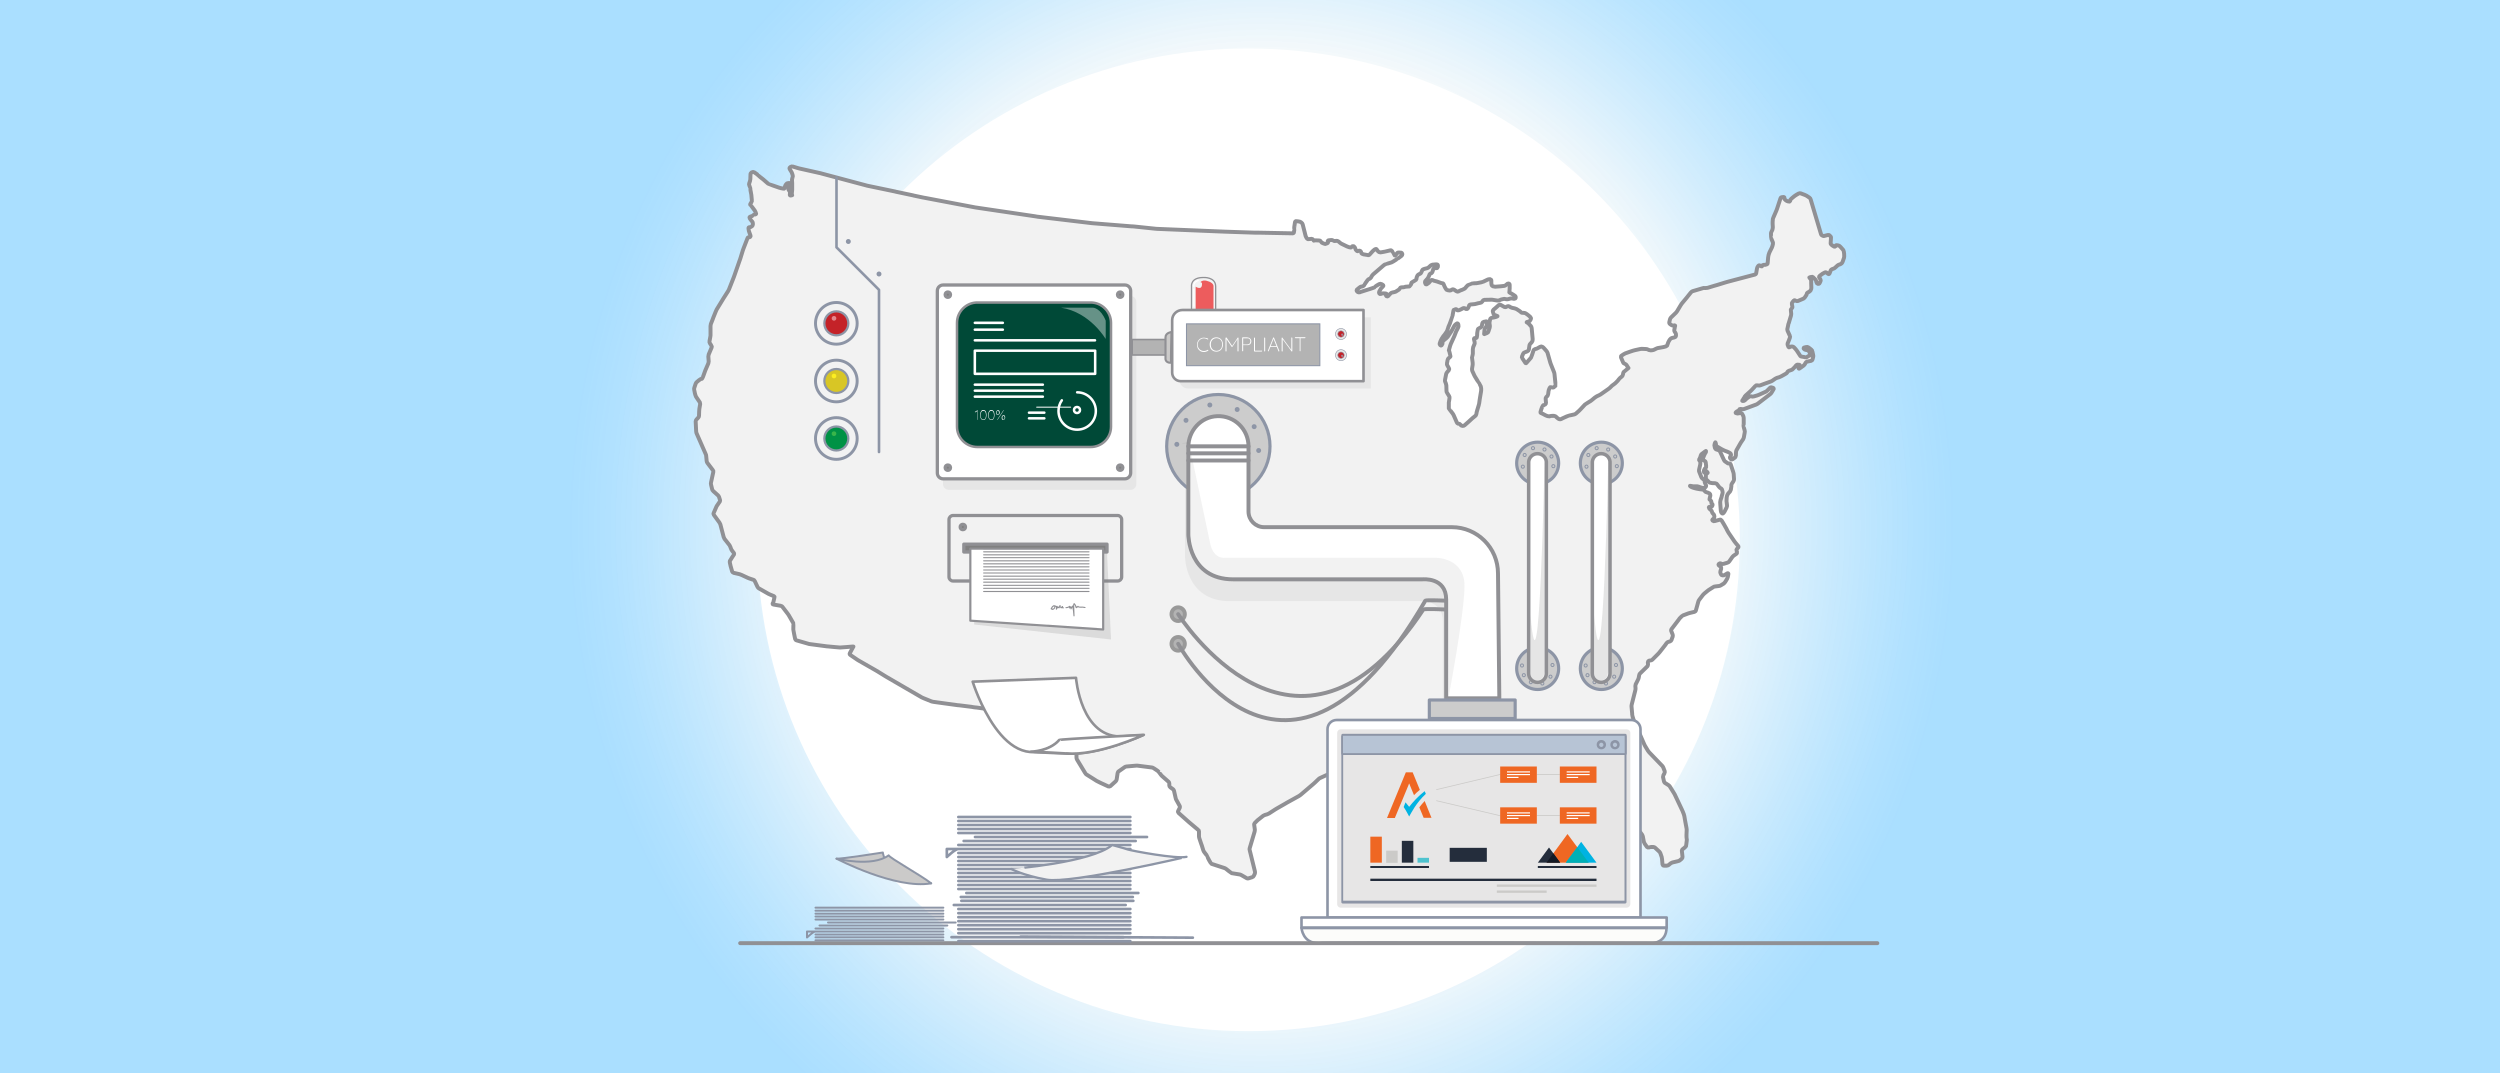 <?xml version="1.0" encoding="utf-8"?>
<!-- Generator: Adobe Illustrator 25.2.1, SVG Export Plug-In . SVG Version: 6.00 Build 0)  -->
<svg version="1.1" id="Layer_1" xmlns="http://www.w3.org/2000/svg" xmlns:xlink="http://www.w3.org/1999/xlink" x="0px" y="0px"
	 viewBox="0 0 1500 644" style="enable-background:new 0 0 1500 644;" xml:space="preserve">
<style type="text/css">
	.st0{fill:#FFFFFF;}
	.st1{fill:url(#SVGID_1_);}
	.st2{fill:#F2F2F2;stroke:#909094;stroke-width:2.372;stroke-linecap:round;stroke-linejoin:round;stroke-miterlimit:10;}
	.st3{fill:#E6E6E6;}
	.st4{fill-rule:evenodd;clip-rule:evenodd;fill:#FFFFFF;stroke:#8D95A6;stroke-width:1.581;stroke-miterlimit:10;}
	.st5{fill:#E7E6E6;}
	.st6{fill:#CBCAC8;}
	.st7{fill:#EF6723;}
	.st8{fill:#242D3C;}
	.st9{fill:#4FC3CF;}
	.st10{fill:#00B3E2;}
	.st11{fill:#00B0B6;}
	.st12{fill:#131925;}
	.st13{fill-rule:evenodd;clip-rule:evenodd;fill:none;}
	.st14{fill-rule:evenodd;clip-rule:evenodd;fill:none;stroke:#8D95A6;stroke-width:1.581;stroke-miterlimit:10;}
	.st15{fill-rule:evenodd;clip-rule:evenodd;fill:#8D95A6;}
	.st16{fill-rule:evenodd;clip-rule:evenodd;fill:#B7C4D5;}
	
		.st17{fill-rule:evenodd;clip-rule:evenodd;fill:#FFFFFF;stroke:#8D95A6;stroke-width:1.581;stroke-linecap:round;stroke-linejoin:round;stroke-miterlimit:10;}
	
		.st18{fill-rule:evenodd;clip-rule:evenodd;fill:#FCFCFA;stroke:#8D95A6;stroke-width:1.581;stroke-linecap:round;stroke-linejoin:round;stroke-miterlimit:10;}
	.st19{fill:none;stroke:#909094;stroke-width:2.372;stroke-linecap:round;stroke-linejoin:round;stroke-miterlimit:10;}
	.st20{fill:#CCCCCC;stroke:#8D95A6;stroke-width:1.905;stroke-linecap:round;stroke-linejoin:round;stroke-miterlimit:10;}
	.st21{fill:#FFFFFF;stroke:#909094;stroke-width:2.372;stroke-linecap:round;stroke-linejoin:round;stroke-miterlimit:10;}
	.st22{fill:#F2F2F2;stroke:#8D95A6;stroke-width:1.776;stroke-miterlimit:10;}
	.st23{fill:#C42228;stroke:#8D95A6;stroke-width:1.346;stroke-miterlimit:10;}
	.st24{fill:#E4878E;}
	.st25{fill:#D8C625;stroke:#8D95A6;stroke-width:1.346;stroke-miterlimit:10;}
	.st26{fill:#FCEE21;}
	.st27{fill:#009245;stroke:#8D95A6;stroke-width:1.346;stroke-miterlimit:10;}
	.st28{fill:#39B54A;}
	.st29{fill:#EAEAE9;stroke:#909094;stroke-width:2.372;stroke-linecap:round;stroke-linejoin:round;stroke-miterlimit:10;}
	.st30{fill:#F2F2F2;stroke:#909094;stroke-width:1.976;stroke-linecap:round;stroke-linejoin:round;stroke-miterlimit:10;}
	.st31{opacity:0.2;fill:#808080;}
	.st32{fill:#808080;stroke:#909094;stroke-width:1.976;stroke-linecap:round;stroke-linejoin:round;stroke-miterlimit:10;}
	.st33{fill:#FFFFFF;stroke:#909094;stroke-width:1.317;stroke-linecap:round;stroke-linejoin:round;stroke-miterlimit:10;}
	.st34{fill:#FFFFFF;stroke:#909094;stroke-width:0.659;stroke-linecap:round;stroke-linejoin:round;stroke-miterlimit:10;}
	.st35{fill:none;stroke:#909094;stroke-width:0.659;stroke-linecap:round;stroke-linejoin:round;stroke-miterlimit:10;}
	.st36{fill:none;stroke:#8D95A6;stroke-width:1.613;stroke-linecap:round;stroke-linejoin:round;stroke-miterlimit:10;}
	.st37{fill:#FFFFFF;stroke:#909094;stroke-width:1.581;stroke-linecap:round;stroke-linejoin:round;stroke-miterlimit:10;}
	.st38{fill:none;stroke:#8D95A6;stroke-width:1.199;stroke-linecap:round;stroke-linejoin:round;stroke-miterlimit:10;}
	.st39{fill:#F2F2F2;stroke:#8D95A6;stroke-width:1.385;stroke-linecap:round;stroke-linejoin:round;stroke-miterlimit:10;}
	.st40{fill:#CBCAC9;stroke:#8D95A6;stroke-width:1.199;stroke-linecap:round;stroke-linejoin:round;stroke-miterlimit:10;}
	.st41{opacity:0.1;fill:#808080;}
	.st42{fill:#FFFFFF;stroke:#909094;stroke-width:1.976;stroke-linecap:round;stroke-linejoin:round;stroke-miterlimit:10;}
	.st43{fill:#004937;stroke:#909094;stroke-width:1.522;stroke-linecap:round;stroke-linejoin:round;stroke-miterlimit:10;}
	.st44{opacity:0.4;fill:#FFFFFF;}
	.st45{fill:none;stroke:#8D95A6;stroke-width:1.581;stroke-linecap:round;stroke-linejoin:round;stroke-miterlimit:10;}
	.st46{fill-rule:evenodd;clip-rule:evenodd;fill:#E6E6E6;}
	
		.st47{fill-rule:evenodd;clip-rule:evenodd;fill:none;stroke:#909094;stroke-width:0.791;stroke-linecap:round;stroke-linejoin:round;stroke-miterlimit:10;}
	
		.st48{fill-rule:evenodd;clip-rule:evenodd;fill:none;stroke:#FFFFFF;stroke-width:0.728;stroke-linecap:round;stroke-linejoin:round;stroke-miterlimit:10;}
	.st49{fill-rule:evenodd;clip-rule:evenodd;fill:#ED5C5D;}
	
		.st50{fill-rule:evenodd;clip-rule:evenodd;fill:#F9F9FC;stroke:#8D95A6;stroke-width:0.728;stroke-linecap:round;stroke-linejoin:round;stroke-miterlimit:10;}
	
		.st51{fill-rule:evenodd;clip-rule:evenodd;fill:#FFFFFF;stroke:#909094;stroke-width:1.581;stroke-linecap:round;stroke-linejoin:round;stroke-miterlimit:10;}
	.st52{fill-rule:evenodd;clip-rule:evenodd;fill:#B3B3B3;stroke:#8D95A6;stroke-width:0.639;stroke-miterlimit:10;}
	.st53{fill:#E9E8E7;stroke:#8D95A6;stroke-width:0.353;stroke-miterlimit:10;}
	.st54{fill:#C42228;stroke:#8D95A6;stroke-width:0.353;stroke-miterlimit:10;}
	.st55{fill:#E4878E;stroke:#8D95A6;stroke-width:0.353;stroke-miterlimit:10;}
	.st56{fill:#B3B3B3;stroke:#909094;stroke-width:0.955;stroke-miterlimit:10;}
	.st57{fill:#CBCAC9;stroke:#909094;stroke-width:1.279;stroke-miterlimit:10;}
	.st58{fill:none;stroke:#FFFFFF;stroke-width:1.522;stroke-linecap:round;stroke-linejoin:round;stroke-miterlimit:10;}
	
		.st59{fill-rule:evenodd;clip-rule:evenodd;fill:none;stroke:#FFFFFF;stroke-width:1.522;stroke-linecap:round;stroke-linejoin:round;stroke-miterlimit:10;}
	.st60{fill:none;stroke:#FFFFFF;stroke-width:0.593;stroke-linecap:round;stroke-linejoin:round;stroke-miterlimit:10;}
	.st61{fill:#B3B3B3;stroke:#999999;stroke-width:2.372;stroke-linecap:round;stroke-linejoin:round;stroke-miterlimit:10;}
	.st62{fill:#FFFFFF;stroke:#909094;stroke-width:2.128;stroke-linecap:round;stroke-linejoin:round;stroke-miterlimit:10;}
</style>
<rect x="-17.8" y="-15" class="st0" width="1522.4" height="659"/>
<radialGradient id="SVGID_1_" cx="409.271" cy="315.523" r="626.206" gradientTransform="matrix(0.956 0 0 1.009 365.817 -2.873)" gradientUnits="userSpaceOnUse">
	<stop  offset="0" style="stop-color:#FFFFFF"/>
	<stop  offset="0" style="stop-color:#FFFAF4"/>
	<stop  offset="0.419" style="stop-color:#FFF4E8;stop-opacity:0.2"/>
	<stop  offset="0.436" style="stop-color:#E4EBEB;stop-opacity:0.212"/>
	<stop  offset="0.471" style="stop-color:#B3DBF0;stop-opacity:0.237"/>
	<stop  offset="0.506" style="stop-color:#89CDF5;stop-opacity:0.263"/>
	<stop  offset="0.542" style="stop-color:#67C2F8;stop-opacity:0.29"/>
	<stop  offset="0.579" style="stop-color:#4CB9FB;stop-opacity:0.316"/>
	<stop  offset="0.616" style="stop-color:#39B3FD;stop-opacity:0.343"/>
	<stop  offset="0.653" style="stop-color:#2EAFFF;stop-opacity:0.371"/>
	<stop  offset="0.694" style="stop-color:#2AAEFF;stop-opacity:0.4"/>
</radialGradient>
<rect x="-76.6" y="-73" class="st1" width="1667" height="777.1"/>
<path class="st0" d="M1043.9,323.9c0,162.8-132,294.8-294.8,294.8c-162.8,0-294.8-132-294.8-294.8s132-294.8,294.8-294.8
	C912,29.1,1043.9,161.1,1043.9,323.9"/>
<g id="Layer_3">
	<path class="st2" d="M1106.4,154.7l-0.8,2.3c-0.1,0.3-0.4,0.8-0.6,1c-0.2,0.2-0.7,0.5-1,0.6l-0.6,0.2c-0.3,0.1-0.7,0.3-0.9,0.5
		l-1.4,1.3c-0.2,0.2-0.7,0.5-1,0.6l-0.9,0.3c-0.3,0.1-0.6,0.4-0.7,0.6l-0.8,2c-0.1,0.2-0.3,0.4-0.5,0.4c-0.1,0-0.3-0.1-0.4-0.2
		l-0.9-0.8c-0.2-0.2-0.6-0.2-0.8-0.1l-0.8,0.4c-0.3,0.1-0.7,0.4-1,0.6l-1.1,0.8c-0.2,0.2-0.6,0.5-0.7,0.7c-0.1,0.2-0.1,0.5,0.1,0.7
		l0.6,0.9c0.2,0.3,0.3,0.8,0.1,1.2l-0.5,1.1c-0.1,0.4-0.6,0.6-1,0.5l-0.1,0c-0.4-0.1-0.7-0.4-0.8-0.8l-0.2-0.9
		c-0.1-0.3-0.3-0.7-0.5-0.9l-1.4-1.4c-0.2-0.2-0.6-0.3-0.8-0.2l-1.2,0.3c-0.1,0-0.2,0.1-0.2,0.1c0,0.1,0,0.1,0.1,0.2l0.6,0.7
		c0.2,0.3,0.4,0.8,0.4,1.1l0,0.4c0,0.3,0,0.8,0,1.1l0.1,2.7c0,0.3-0.1,0.9-0.3,1.2l-0.2,0.4c-0.2,0.3-0.6,0.6-0.9,0.8l-0.8,0.4
		c-0.2,0.1-0.4,0.4-0.5,0.6c0,0.3-0.2,0.8-0.4,1.1l-0.8,1.2c-0.2,0.3-0.6,0.6-0.9,0.8l-3.3,1.4c-0.3,0.1-0.9,0.1-1.2-0.1l-0.5-0.3
		c-0.2-0.1-0.5-0.1-0.7,0.1l-1,1.2c-0.2,0.2-0.3,0.6-0.2,0.9l0.3,1.6c0.1,0.4-0.1,0.8-0.4,1.1l-0.2,0.2c-0.2,0.2-0.4,0.6-0.3,0.9
		l0.2,1.9c0,0.3,0,0.9-0.1,1.2l-1.4,4.7c0,0.1,0,0.1-0.1,0.2v0c0,0.1-0.1,0.2-0.1,0.3c-0.1,0.2-0.1,0.5-0.1,0.6l-0.5,2.3
		c0,0.1,0,0.1,0,0.2c0,0.1,0,0.2,0,0.3c0,0.2,0.1,0.3,0.1,0.5l1.4,3.1c0.2,0.3,0.2,0.8,0,1.2l-0.2,0.5c-0.1,0.3-0.3,0.8-0.4,1.1
		l-0.7,1.7c-0.1,0.3-0.1,0.7,0,1l0.5,1.2c0.1,0.2,0.3,0.3,0.5,0.2l0.3-0.2c0.3-0.2,0.8-0.3,1.2-0.3l0.2,0c0.4,0,0.8,0.2,1.1,0.5
		l1,1.1c0.2,0.2,0.5,0.7,0.7,0.9l2.1,3.2c0.2,0.2,0.5,0.4,0.8,0.4l0.2,0c0.3,0,0.9,0.1,1.2,0.2l0.7,0.2c0.2,0.1,0.7,0,0.9-0.1
		c0.5-0.3,1.6-1,1.9-1c0-0.2,0-0.9,0-1.4c0-0.3-0.2-0.7-0.4-0.9l-0.3-0.4c-0.2-0.2-0.6-0.4-0.9-0.5l-1-0.2c-0.4-0.1-0.8-0.3-1-0.6
		c-0.1-0.2-0.2-0.4-0.1-0.5c0.1-0.2,0.2-0.3,0.4-0.3l1.3-0.3c0.3-0.1,0.9,0,1.1,0.2l1.8,1.4c0.3,0.2,0.6,0.7,0.6,1l0.5,2.2
		c0.1,0.3,0.1,0.9,0,1.2l-0.4,1.5c-0.1,0.4-0.5,0.7-0.8,0.8l-2.5,0.5c-0.3,0.1-0.6,0.3-0.8,0.6l-0.5,0.9c-0.2,0.3-0.5,0.7-0.8,0.9
		l-2.4,1.7c-0.2,0.2-0.4,0.2-0.5,0c-0.1-0.1-0.1-0.2,0-0.4l0.6-1.4c0-0.1,0-0.2,0-0.3c0-0.1-0.1-0.1-0.2-0.1l-1.1-0.1
		c-0.3,0-0.6,0.1-0.8,0.4l-0.5,0.6c-0.2,0.3-0.5,0.7-0.8,0.9l-0.6,0.6c-0.1,0.1-0.1,0.1-0.2,0.2c-0.1,0.1-0.1,0.1-0.2,0.2
		c-0.2,0.1-0.4,0.2-0.6,0.3l-1.5,0.5c-0.3,0.1-0.6,0.4-0.8,0.6l-0.2,0.4c-0.2,0.3-0.6,0.7-0.9,0.8l-2.7,1.5
		c-0.3,0.2-0.8,0.4-1.1,0.5l-1,0.3l-0.3,0.1l-0.1,0c-0.3,0.1-0.7,0.3-1,0.5l-1.9,1.3c-0.3,0.2-0.7,0.4-1.1,0.5l-2.8,1
		c-0.3,0.1-0.8,0.3-1.1,0.4l-2.1,0.8c-0.3,0.1-0.9,0.2-1.2,0.1l-0.9-0.1c-0.3,0-0.7,0.1-0.8,0.3l-2.2,2.4c-0.2,0.2-0.6,0.6-0.8,0.8
		l-2.9,2.6c-0.2,0.2-0.4,0.4-0.6,0.7c0,0.1-0.1,0.1-0.1,0.2l0,0.1l-0.2,0.3c-0.2,0.3-0.5,0.7-0.6,1l-0.5,0.7c-0.1,0.1-0.1,0.2,0,0.2
		c0,0.1,0.1,0.1,0.2,0.1l0.3,0c0.3,0,0.7-0.1,0.9-0.3l0.6-0.6c0.2-0.2,0.6-0.6,0.9-0.8l1.3-0.9c0.3-0.2,0.8-0.3,1.2-0.2l0.3,0.1
		c0.3,0.1,0.8,0.1,1,0l2.1-0.6c0.3-0.1,0.8-0.3,1.1-0.4l4-1.8c0.3-0.1,0.7-0.4,0.9-0.6l1.8-1.8c0.3-0.3,0.8-0.4,1.1-0.2l0.7,0.2
		c0.2,0.1,0.3,0.2,0.4,0.4c0.1,0.2,0,0.4-0.1,0.5l-1.2,2c-0.2,0.3-0.5,0.7-0.8,0.9l-7.3,5.6c-0.3,0.2-0.7,0.5-1,0.6l-7.3,2.7
		c-0.3,0.1-0.9,0.2-1.2,0.1l-0.8-0.1l-0.3,0l-0.1,0c-0.2,0-0.5,0.1-0.5,0.3c-0.1,0.3-0.4,0.7-0.7,0.8l-0.3,0.1
		c-0.3,0.1-0.7,0.4-0.9,0.6l-0.2,0.2c-0.1,0.1-0.2,0.2-0.1,0.3c0,0.1,0,0.1,0.1,0.1c0.2,0.1,0.6,0.3,0.9,0.3l0.3,0
		c0.3,0,0.8-0.1,1.1-0.2l0.4-0.1c0.4-0.1,0.8,0.1,1,0.4l0.7,1.3c0.1,0.3,0.3,0.8,0.3,1.2c0,1.9,0.1,4.2-0.1,4.4
		c-0.1,0.1,0.1,1,0.3,1.8c0.1,0.3,0.2,0.8,0.3,1.1l0.1,0.4c0.1,0.3,0.1,0.9,0,1.2l-0.5,2.8c-0.1,0.3-0.2,0.8-0.4,1.1l-1.3,1.9
		c-0.2,0.3-0.4,0.7-0.6,1l-2.1,3.7c-0.1,0.3-0.3,0.7-0.3,1l-0.1,2.3c0,0.4-0.3,0.8-0.5,1.1l-0.4,0.3c-0.3,0.2-0.7,0.5-1,0.7
		l-0.2,0.1c-0.3,0.2-0.8,0.1-1-0.2l-0.3-0.4c-0.2-0.3-0.2-0.8,0.1-1.1l0,0c0.2-0.2,0.4-0.6,0.4-0.9l0-0.2c0-0.3-0.2-0.6-0.4-0.8
		l-0.6-0.4c-0.3-0.2-0.7-0.4-1-0.5l-1.6-0.6c-0.3-0.1-0.8-0.3-1.1-0.5l-1-0.5c-0.3-0.2-0.7-0.4-1-0.6l-1.7-1c-0.3-0.2-0.6-0.6-0.6-1
		l-0.1-0.8c0-0.3-0.2-0.6-0.3-0.7c0,0,0,0,0,0c0,0-0.1,0.1-0.2,0.3l-0.3,1c-0.1,0.3-0.1,0.8,0,1l0.3,1.2c0.1,0.3,0.4,0.6,0.6,0.7
		l1.5,0.5c0.3,0.1,0.7,0.5,0.9,0.8l2.4,5.2c0.1,0.3,0.4,0.6,0.7,0.8l1.6,1.1c0.2,0.1,0.6,0.2,0.8,0.1c0.3-0.1,0.8,0.1,0.9,0.5
		l1.5,4.5c0,0.1,0.1,0.3,0.1,0.4c0,0.1,0,0.2,0.1,0.3c0,0.2,0.1,0.3,0.1,0.5l0.2,3.2c0,0.4-0.1,0.9-0.3,1.2l-1,1.5
		c-0.2,0.2-0.3,0.7-0.3,1v0l0,0.1c0,0,0,0.1,0,0.2c0,0.3,0,0.8-0.1,1l-0.2,1.3c-0.1,0.3-0.3,0.8-0.5,1.1l-0.9,1
		c-0.2,0.2-0.5,0.6-0.6,0.9l-0.3,0.7c-0.1,0.3-0.2,0.8-0.2,1.1l-0.1,1.8c0,0.3,0,0.8,0.1,1.1l0.2,1.7c0,0.3,0,0.9-0.2,1.2l-1,2
		c-0.1,0.3-0.4,0.7-0.6,1l-0.4,0.5c-0.2,0.3-0.7,0.3-0.9,0l-0.2-0.2c-0.2-0.3-0.4-0.8-0.4-1.1l-0.2-2.4c0-0.3-0.1-0.8-0.1-1.2
		l-0.1-1.7c0-0.3,0.1-0.9,0.2-1.2l0.4-1.2c0.1-0.3,0.3-0.8,0.3-1.1l0.5-1.8c0.1-0.3,0.1-0.8,0-1.1l-0.2-0.8c0,0,0-0.1,0-0.1
		c0-0.1-0.1-0.2-0.1-0.3c-0.1-0.2-0.3-0.4-0.4-0.5l-0.5-0.3c-0.3-0.2-0.7-0.5-0.9-0.8l-1.2-1.6c-0.2-0.2-0.5-0.5-0.7-0.5
		c-0.2,0-0.7-0.1-1-0.1l-0.4,0c-0.3,0-0.9,0-1.2-0.1c-1.2-0.2-1.4-0.3-1.4-0.4c-0.1-0.2-0.9-0.9-1.5-1.5c-0.3-0.2-0.5-0.7-0.5-1.1
		l0-1.7c0-0.4,0.3-0.8,0.6-1l0.3-0.2c0.1-0.1,0.2-0.1,0.2-0.2c0-0.1,0-0.2-0.1-0.3c-0.3-0.3-0.7-0.7-0.8-0.8c0,0,0,0,0,0
		c0,0.4-0.1,0.8-0.3,1c-0.2,0.2-0.6,0.2-0.9-0.1c-0.2-0.3-0.3-0.8-0.2-1.1l0.3-0.7c0.1-0.3,0.4-0.7,0.7-1l0.1,0
		c0.2-0.2,0.4-0.6,0.3-0.8l-0.3-2.6c0-0.3-0.3-0.6-0.5-0.7l-0.5-0.2c-0.4-0.1-0.6-0.4-0.7-0.7c0-0.2,0.1-0.7,0.2-1l0.5-1.3
		c0.1-0.3,0.4-0.8,0.5-1.1l0.5-0.8c0.1-0.2,0.3-0.6,0.2-0.8c0-0.1,0-0.1-0.1-0.1c0,0-0.1,0-0.2,0.1l-1.6,1.2
		c-0.3,0.2-0.6,0.4-0.8,0.6c-0.1,0.1-0.3,0.4-0.4,0.7l-0.3,1c-0.1,0.3-0.3,0.8-0.5,1.1l-0.2,0.3c-0.1,0.2-0.1,0.5,0.1,0.7l0.1,0.1
		c0.3,0.3,0.5,0.7,0.5,1.1l0,0.2c0,0.3,0,0.9-0.1,1.2l-0.7,3.1c-0.1,0.3,0,0.8,0.1,1l1.3,3.3c0.1,0.3,0.4,0.7,0.6,0.8l0.9,0.7
		c0.3,0.2,0.5,0.7,0.5,1c0,0.3,0,0.6,0.1,0.8c0.1,0.2,0.3,0.6,0.4,0.9l0.2,0.3c0.2,0.3,0.2,0.8,0.1,1.1c-0.1,0.3-0.5,0.6-0.8,0.7
		l-0.3,0.1c-0.3,0.1-0.9,0.1-1.2,0l-1-0.3c-0.3-0.1-0.8-0.3-1.1-0.4l-0.3-0.1c-0.1,0-0.3-0.1-0.4-0.1c0,0,0,0,0,0l0,0l-0.3,0
		c-0.1,0-0.2,0-0.3,0l-0.7,0l0,0l-0.6,0c-0.1,0-0.3,0-0.5,0h0c-0.2,0-0.5,0-0.7-0.1l-1.2-0.2l0,0l-0.2,0c0,0,0,0,0,0.1l0.1,0.1
		c0.2,0.2,0.6,0.5,0.9,0.6l1.1,0.4c0.3,0.1,0.8,0.2,1.1,0.3l1.3,0.3c0.3,0.1,0.8,0.2,1.1,0.2l1.8,0.2c0.4,0,0.8,0.3,1.1,0.5l0.6,0.7
		c0.2,0.2,0.6,0.5,0.9,0.5l0.5,0.1c0.3,0.1,0.8,0.3,1.1,0.5l0.2,0.2c0.3,0.2,0.4,0.7,0.4,1.1l-0.5,2.1c-0.1,0.2,0.1,0.5,0.3,0.6
		l0.2,0.1c0.3,0.2,0.6,0.6,0.6,1l0,0.5c0,0.3,0.1,0.5,0.3,0.6c0.3,0.1,0.5,0.5,0.4,0.9l-0.1,0.3c-0.1,0.4-0.5,0.7-0.9,0.7l-0.8,0
		c-0.1,0-0.2,0-0.3,0.1c-0.1,0.1-0.1,0.2-0.1,0.3l0,0c0,0.3,0.3,0.7,0.5,0.9l0.8,0.7c0.3,0.2,0.6,0.7,0.6,1l0,0.1
		c0.1,0.3,0.3,0.7,0.5,0.9l0.5,0.5c0.2,0.3,0.4,0.8,0.4,1.1l0,0.4c0,0.4-0.2,0.8-0.5,1.1l-0.6,0.5c-0.1,0.1-0.1,0.2-0.1,0.3
		c0,0.1,0,0.2,0.1,0.3l0.3,0.2c0.2,0.2,0.6,0.3,0.8,0.2l3.3-0.9c0.4-0.1,0.8,0.1,1,0.4l0.8,1.3c0.2,0.3,0.4,0.7,0.6,1l1.7,3l0.1,0.3
		l0.6,1.1c0.2,0.3,0.4,0.7,0.6,1l3.4,5c0.2,0.3,0.5,0.7,0.7,0.9l1.5,1.8c0.3,0.3,0.2,0.8-0.1,1.1l-0.7,0.7c-0.2,0.2-0.3,0.6-0.2,0.8
		l0.3,1c0.1,0.4,0,0.8-0.4,1.1l-1.6,1.1c-0.2,0.2-0.6,0.5-0.8,0.8l-1.9,2.7c-0.2,0.3-0.6,0.6-1,0.7l-2.3,0.7c-0.3,0.1-0.9,0.1-1.2,0
		l-0.7-0.3c-0.2-0.1-0.6,0-0.8,0.2l-0.3,0.3c-0.1,0.1-0.1,0.2-0.1,0.3c0,0.1,0.1,0.2,0.1,0.3l1.2,1c0.3,0.2,0.4,0.7,0.3,1.1
		l-0.5,1.7c-0.1,0.3,0,0.7,0.1,1l0.4,0.9c0.1,0.2,0.4,0.4,0.7,0.4l0.5,0c0.3,0,0.8-0.1,1-0.3l1.5-0.9c0.2-0.1,0.4-0.1,0.5,0
		c0.1,0.1,0.1,0.2,0.1,0.4l-0.3,1.7c-0.1,0.3-0.3,0.8-0.4,1.1l-1.2,2c-0.2,0.3-0.6,0.7-0.8,0.9l-1.8,1.1c-0.3,0.2-0.8,0.4-1.1,0.4
		l-2.5,0.3c-0.3,0-0.8,0.2-1,0.4l-2.7,1.7c-0.3,0.2-0.7,0.5-0.9,0.7l-1.7,1.4c-0.2,0.2-0.6,0.6-0.8,0.8l-2.3,3
		c-0.2,0.2-0.4,0.7-0.5,1l-1.5,5.4c-0.1,0.4-0.5,0.7-0.8,0.8l-2.5,0.6c-0.3,0.1-0.8,0.2-1.1,0.3l-3.2,1.2c-0.1,0-0.2,0.1-0.3,0.2h0
		c-0.1,0.1-0.2,0.1-0.3,0.2c-0.1,0.1-0.2,0.2-0.3,0.2l-1,1c-0.2,0.2-0.6,0.6-0.7,0.9l-4.5,5.9c-0.2,0.2-0.2,0.6-0.1,0.9l0.9,2.3
		c0.1,0.3,0.1,0.9,0,1.2l-0.2,0.5c-0.1,0.3-0.3,0.8-0.4,1.1l-0.1,0.4c-0.1,0.3-0.5,0.7-0.8,0.8l-1.3,0.4c-0.3,0.1-0.7,0.4-0.8,0.6
		l-1,1.4c-0.2,0.3-0.5,0.7-0.7,0.9l-2.6,3.3c-0.2,0.3-0.6,0.7-0.8,0.9l-1.6,1.6c-0.2,0.2-0.6,0.6-0.8,0.8l-1.2,1.2
		c-0.2,0.2-0.7,0.4-1.1,0.4l-0.2,0c-0.3,0-0.7,0.1-0.9,0.3l0,0c-0.2,0.2-0.4,0.5-0.4,0.8l0.1,1.3c0,0.4-0.2,0.8-0.4,1.1l-4.5,4.4
		c-0.1,0.1-0.2,0.3-0.3,0.5c0,0.1-0.1,0.2-0.1,0.3c0,0,0,0.1,0,0.1l-0.3,1.6c-0.1,0.3-0.2,0.8-0.4,1.1l-1.4,2.8
		c-0.1,0.3-0.2,0.7-0.2,1l0.1,1.3c0,0.3,0,0.9-0.1,1.2l-2.2,8.7c-0.1,0.3-0.1,0.8-0.1,1.1l0.4,4.4l0,0.3l0,0.1
		c0,0.3,0.1,0.8,0.2,1.1l1.2,3.9c0.1,0.3,0.3,0.8,0.4,1.1l2,4c0.1,0.3,0.4,0.8,0.5,1.1l2.9,6.6c0.1,0.3,0.4,0.7,0.5,1l1.8,3
		c0.2,0.3,0.5,0.7,0.7,0.9l7.9,8.2c0.2,0.2,0.5,0.7,0.6,1l0.8,2.1c0.1,0.3,0.1,0.9-0.1,1.2l-0.7,1.3c-0.1,0.2-0.2,0.7-0.2,1l0.6,2.7
		c0.1,0.3,0.3,0.6,0.5,0.8l2.2,1.4c0.3,0.2,0.7,0.6,0.8,0.8l2.3,3.7c0.2,0.3,0.4,0.7,0.6,1l4.3,9.1c0.1,0.3,0.3,0.8,0.5,1.1l0.7,1.8
		c0.1,0.3,0.2,0.8,0.3,1.1l0.3,1.8c0.1,0.3,0.2,0.8,0.2,1.1l0.8,4.3c0.1,0.3,0.1,0.9,0.1,1.2c-0.1,1.5-0.2,4.4,0,5.1
		c0.2,0.5,0,1.5-0.1,2.4c-0.1,0.6-0.2,1.3-0.2,1.6c0.2,0.7-1.8,2.1-2.2,2.4c-0.2,0.2-0.4,0.5-0.4,0.8l0.4,3.7c0,0.4-0.1,0.8-0.4,1.1
		l-1.2,1c-0.3,0.2-0.7,0.5-1.1,0.5l-3.4,0.8c-0.3,0.1-0.7,0.3-1,0.5l-1.2,1c-0.3,0.2-0.8,0.4-1.1,0.4l-1.8,0c-0.4,0-0.7-0.3-0.8-0.7
		l-0.3-3.4c0-0.3-0.1-0.8-0.2-1.1l-0.8-2.3c-0.1-0.3-0.4-0.7-0.6-0.9l-2.6-2.4c-0.2-0.2-0.6-0.4-0.9-0.4l-1.5,0
		c-0.3,0-0.8,0.1-1,0.2l-0.3,0.1c-0.4,0.1-0.8,0-1.1-0.3l-1.4-2c-0.2-0.3-0.4-0.8-0.5-1.1l-0.6-3.2c-0.1-0.3-0.3-0.7-0.4-1l-1.2-1.6
		c-0.1-0.2-0.3-0.2-0.4,0l-0.2,0.3c-0.2,0.3-0.6,0.5-1,0.5l-2.2-0.2c-0.4,0-0.8-0.4-0.9-0.7l-0.8-2.7c-0.1-0.3-0.3-0.7-0.5-0.9
		l-2.3-2.5c-0.2-0.2-0.5-0.7-0.7-0.9l-2.4-3.7c-0.2-0.3-0.5-0.7-0.7-0.9l-2.3-3.1c-0.2-0.3-0.3-0.8-0.2-1.2c0-0.1,0.8-3.2,1.6-4
		c0.7-0.7,0.8-2.6,0.8-2.6c0-0.2-0.2-0.5-0.4-0.5l-0.6-0.1c-0.2,0-0.4,0.1-0.4,0.4l0,1.7c0,0.4-0.2,0.9-0.4,1.1l-1.1,1.4
		c-0.1,0.1-0.3,0.2-0.4,0.2c-0.2,0-0.3-0.1-0.4-0.3l-0.8-2.1c-0.1-0.3-0.3-0.8-0.4-1.1l-0.7-2.9c-0.1-0.3-0.1-0.9,0-1.2l0.7-4.2
		c0.1-0.3,0.1-0.8,0.1-1.1l0.3-3.5c0-0.3-0.1-0.7-0.3-0.9l-1.6-2.1c-0.2-0.3-0.5-0.7-0.7-1l-1.7-3c-0.1-0.2-0.5-0.5-0.8-0.6
		l-3.5-0.9c-0.3-0.1-0.8-0.4-1-0.6l-1.2-1.4c-0.2-0.2-0.6-0.6-0.8-0.8l-1.2-1c-0.3-0.2-0.6-0.6-0.8-0.9l-1.1-1.9
		c-0.1-0.3-0.5-0.6-0.7-0.8l-1.8-1.4c-0.2-0.2-0.7-0.4-1-0.6l-3.8-1.6c-0.3-0.1-0.7-0.2-1-0.2l-3.5,0.1c-0.1,0-0.2,0-0.2,0.1
		c0,0.1,0,0.1,0,0.2l1.2,2.2c0.1,0.2,0.1,0.4,0,0.4c0,0.1-0.1,0.1-0.3,0.2c-0.1,0-0.1,0-0.2,0l-2.3-0.6c-0.3-0.1-0.7,0-0.9,0.2
		l-2.5,1.9c-0.3,0.2-0.7,0.5-1,0.7l-2.7,1.8c-0.3,0.2-0.8,0.4-1.1,0.4l-4.5,0.5c-0.4,0-0.7-0.3-0.7-0.7l0-0.5c0-0.3-0.2-0.7-0.4-0.8
		l-1.3-1.1c-0.2-0.2-0.7-0.5-0.9-0.6L920,447c-0.3-0.2-0.7-0.3-1-0.4l-5.8-1.6c-0.3-0.1-0.8-0.2-1.1-0.2l-5.7-0.9
		c-0.3,0-0.8,0-1.1,0l-6.4,1.3c-0.3,0.1-0.8,0.2-1.1,0.3l-3.8,0.9l-0.3,0.1l-0.3,0.1c-0.3,0.1-0.6,0.3-0.7,0.6l-0.6,1.6
		c-0.1,0.3-0.5,0.6-0.9,0.6l-1.7,0c-0.3,0-0.4-0.1-0.4-0.2c0-0.1-0.1-0.3,0.1-0.5l1.1-1.3c0.2-0.2,0.2-0.5,0-0.8l-1.7-2.4
		c-0.2-0.3-0.5-0.7-0.7-0.9l-1.4-1.7c-0.1-0.2-0.4-0.2-0.5,0l-2.6,3.5c-0.2,0.3-0.7,0.6-1,0.6l-1.9,0.2c0,0-0.1,0-0.1,0
		c-0.1,0-0.2,0-0.3,0.1c-0.2,0.1-0.5,0.1-0.7,0.2l-1.4,0.6c-0.3,0.1-0.9,0.2-1.2,0c0,0-2.9-1-3.2-1c-0.2,0-0.9,0.5-1.4,0.9
		c-0.3,0.2-0.8,0.4-1.1,0.5l-3.4,0.5c-0.3,0-0.7,0.2-1,0.4l-3.1,2.6l-0.1,0.1c0,0-0.1,0.1-0.1,0.1c-0.2,0.2-0.5,0.5-0.7,0.7
		l-1.6,2.1c-0.1,0.1-0.1,0.2-0.1,0.3c0,0.1,0.1,0.2,0.2,0.2l1.9,1c0.2,0.1,0.4,0,0.5-0.2l1.2-2.8c0.1-0.2,0.3-0.4,0.6-0.4
		c0.1,0,0.2,0,0.4,0.1l1.5,0.9c0.3,0.2,0.5,0.7,0.5,1l-0.4,2.9c-0.1,0.4-0.3,0.8-0.7,1l-1.8,1c-0.2,0.1-0.4,0.5-0.3,0.7l0.2,1.3
		c0,0.3,0.3,0.7,0.5,0.8l1.7,1.2c0.2,0.2,0.7,0.4,1,0.5l2.9,0.8c0.3,0.1,0.8,0.4,1,0.6l1.8,1.7c0.1,0.1,0.2,0.3,0.2,0.5
		c0,0.2-0.1,0.3-0.3,0.4l-2.8,1.5c-0.3,0.2-0.8,0.2-1.2,0l-3.1-1.5c-0.3-0.1-0.8-0.4-1-0.6l-4.1-2.9c-0.2-0.1-0.6-0.1-0.7,0
		l-1.1,0.9c-0.2,0.2-0.3,0.5-0.3,0.8l0.7,3.5c0.1,0.4-0.1,0.8-0.5,1l-4.6,2.1c-0.2,0.1-0.4,0.1-0.5-0.1c-0.1-0.1-0.1-0.2-0.1-0.4
		l0.2-1c0.1-0.3,0.1-0.8,0-1.1l-0.3-2.2c0-0.2-0.3-0.4-0.5-0.4l-1.1,0c-0.3,0-0.6,0.2-0.7,0.4l-0.9,1.7c-0.2,0.3-0.5,0.7-0.8,0.9
		l-1.9,1.1c-0.3,0.2-0.8,0.2-1.2,0l-6.3-3c-0.2-0.1-0.3-0.2-0.4-0.4c-0.1-0.2,0-0.4,0.1-0.5l0.3-0.4c0.1-0.2,0.2-0.6,0.1-0.9l-0.5-1
		c-0.1-0.2-0.4-0.5-0.7-0.5l-2.3-0.4c-0.4-0.1-0.7-0.4-0.8-0.8l-0.3-2.5c0-0.3-0.3-0.6-0.5-0.7l-2.7-0.9c-0.2-0.1-0.4,0-0.5,0.3
		l-0.3,1.4c0,0.3,0.1,0.6,0.3,0.8l1.2,1c0.2,0.1,0.2,0.3,0.2,0.5c0,0.2-0.1,0.3-0.3,0.4l-2,0.8c-0.3,0.1-0.8,0.2-1.1,0.2l-0.1,0
		l-3.7-0.1c-0.3,0-0.9-0.1-1.2-0.1l-8.5-1.6c-0.3-0.1-0.8-0.3-1.1-0.4l-2-1.2c-0.2-0.1-0.7-0.2-1-0.2l-8.4,1.5
		c-0.2,0-0.6,0.1-0.9,0.2c-0.1,0-0.2,0.1-0.2,0.1l0,0l-6.6,2.2c-0.3,0.1-0.8,0.3-1.1,0.4l-3.7,1.7c-0.3,0.1-0.7,0.4-0.9,0.6
		l-2.4,2.3c-0.2,0.2-0.6,0.6-0.9,0.8l-7.5,6.4c-0.3,0.2-0.7,0.5-1,0.7l-7.4,4.1c-0.3,0.2-0.7,0.4-1,0.6l-4.9,2.8
		c-0.3,0.2-0.7,0.4-1,0.6l-3.7,2.4c-0.3,0.2-0.8,0.4-1.1,0.5l-1.4,0.4c-0.3,0.1-0.7,0.3-1,0.5l-2.4,1.9c-0.3,0.2-0.6,0.5-0.9,0.7
		l-1.8,1.8c-0.2,0.2-0.3,0.6-0.3,0.8l0.4,3c0,0.3,0,0.9-0.1,1.2l-3,10.1c-0.1,0.3-0.1,0.8,0,1l3.2,13c0.1,0.3,0,0.9-0.1,1.2
		l-0.6,1.3c-0.1,0.3-0.5,0.7-0.9,0.8l-2.2,0.7c-0.1,0-0.2,0-0.4,0.1c-0.3,0-0.6-0.1-0.8-0.2l-3.1-1.8c-0.3-0.2-0.7-0.3-1-0.4
		c-0.5-0.1-4.6-0.7-4.9-0.8c-0.3-0.1-2.9-2.2-3.4-2.6c-0.2-0.2-0.7-0.4-1-0.5c-0.3-0.1-7.3-2.4-7.7-2.5c-0.4-0.2-2.4-3.8-2.4-4.3
		c0-0.2-1-1.6-1.9-2.7c-0.2-0.3-0.5-0.7-0.6-1.1l-0.9-2.9c-0.1-0.3-0.3-0.8-0.4-1.1l-1.1-3.3c-0.1-0.3-0.2-0.8-0.2-1.2l0-2.9
		c0-0.3-0.2-0.7-0.4-0.8l-5.6-4.7c-0.2-0.2-0.6-0.5-0.9-0.8l-5.4-4.8c-0.3-0.3-0.4-0.7-0.2-1.1l1-2c0.1-0.2,0.1-0.7,0-0.9l-2.1-3.8
		c-0.2-0.3-0.4-0.8-0.4-1.1l-1-4.4c-0.1-0.3-0.3-0.6-0.5-0.8l-1.8-1.3c-0.3-0.2-0.5-0.7-0.5-1l0-1.3c0-0.3-0.2-0.7-0.4-0.9l-4.1-3.6
		c-0.4-0.3-1.6-2.2-1.7-2.2c-0.2-0.2-0.5-0.6-0.8-0.8l-2.4-1.6c-0.2-0.2-0.7-0.3-1-0.4l-8.6-1.1c-0.3,0-0.8-0.1-1.1,0l-5.7,0.5
		c-0.3,0-0.7,0.2-1,0.4l-3.7,2.6c-0.2,0.2-0.5,0.5-0.5,0.8l-0.6,4c-0.1,0.4-0.3,0.8-0.6,1.1l-3.2,2.9c-0.3,0.2-0.8,0.3-1.1,0.2
		l-3.5-1.6c-0.3-0.1-0.8-0.4-1.1-0.5l-2.2-1.1c-0.3-0.1-0.7-0.4-1-0.6l-5.4-3.4c-0.3-0.2-0.7-0.6-0.8-0.9l-4.9-8.1
		c-0.2-0.3-0.3-0.8-0.3-1.2l0-4.1c0-0.3-0.1-0.8-0.2-1.1c0,0-1.8-4-2.3-4.8c-0.4-0.8-1.3-2.3-1.3-2.3c-0.2-0.3-0.4-0.7-0.6-1
		l-1.2-2.1c-0.1-0.2-0.5-0.6-0.8-0.7l-5-2.3c-0.3-0.1-0.7-0.5-0.8-0.9l-1.7-4.7c-0.1-0.3-0.4-0.6-0.6-0.7l-4.1-2
		c-0.3-0.2-0.7-0.5-0.8-0.9l-1.2-2.5c-0.1-0.2-0.4-0.5-0.7-0.6l-2.7-0.7l-0.3-0.1l-13.2-3.2c-0.3-0.1-0.8-0.2-1.1-0.2l-6.6-1
		c-0.2,0-0.5,0.1-0.6,0.4l-1.4,5.5c-0.1,0.4-0.5,0.7-0.9,0.7l-5.8,0.1c-0.3,0-0.9,0-1.2-0.1l-5-0.7l-0.3,0l-1.5-0.2
		c-0.3,0-0.8-0.1-1.1-0.2l-7.2-0.9c-0.3,0-0.8-0.1-1.2-0.1l-14.5-2c-0.3,0-0.8-0.2-1.2-0.3l-4.7-1.9c-0.3-0.1-0.8-0.4-1.1-0.5
		l-21-12.2c-0.3-0.2-0.7-0.4-1-0.6l-4.2-2.6c-0.3-0.2-0.7-0.4-1-0.6l-10.3-5.9c-0.3-0.2-0.7-0.4-1-0.6l-4.4-3
		c-0.3-0.2-0.4-0.7-0.2-1l2-3.7v0l0.1-0.1c0.1-0.1,0.1-0.2,0-0.2c0,0-0.1,0-0.1,0c0,0,0,0-0.1,0c-0.3,0-6.6,0.6-7.7,0.6
		c0,0-0.1,0-0.1,0c-0.7,0-6.5-0.6-6.7-0.6c-0.3,0-0.8-0.1-1.2-0.1l-10.6-1.4c-0.5-0.1-7.3-2.1-7.6-2.2c-0.4-0.1-0.7-0.5-0.8-0.8
		c-0.1-0.5-1.1-5.2-1.1-5.6c0-0.1,0-0.4,0-0.8c0-0.9,0.1-2.9,0-3.1c-0.2-0.3-2.6-4.5-2.7-4.7c-0.2-0.3-0.4-0.7-0.6-0.9l-3.3-4.3
		c-0.2-0.2-0.6-0.5-0.8-0.5l-4.6-0.8c-0.2,0-0.4-0.1-0.4-0.3c-0.1-0.2,0-0.3,0.1-0.5c0.2-0.3,0.4-0.7,0.4-1l0.6-2.6
		c0.1-0.2-0.1-0.5-0.3-0.6l-2.2-0.9c-0.3-0.1-0.8-0.4-1.1-0.5l-5.8-3.3c-0.3-0.2-0.7-0.6-0.8-0.9l-1.7-3.6c-0.1-0.3-0.4-0.5-0.7-0.6
		l-2.1-0.7c-0.3-0.1-0.8-0.3-1.1-0.4l-4.1-1.9c-0.3-0.1-0.8-0.3-1.1-0.4l-3.5-0.8c-0.4-0.1-0.7-0.4-0.9-0.8
		c-0.3-0.9-1.7-5.6-1.4-6.3c0.3-0.6,2.4-3.8,2.5-3.9c0.1-0.2,0.1-0.6,0-0.8l-1.2-1.6c-0.2-0.3-0.5-0.7-0.6-1.1l-0.4-1.1
		c-0.1-0.3-0.3-0.7-0.5-1l-3-3.8c-0.2-0.3-0.4-0.8-0.5-1.1l-2-7.6c-0.1-0.3-0.3-0.7-0.5-1l-3.4-4.7c-0.2-0.3-0.3-0.8-0.1-1.1
		l1.6-3.7c0.1-0.3,0.4-0.8,0.6-1l1.5-2.2c0.2-0.2,0.2-0.6,0.1-0.9l-0.6-1.9c-0.1-0.3-0.4-0.7-0.6-0.9l-2.9-2.6
		c-0.3-0.2-0.5-0.7-0.6-1l-0.7-2.9c-0.1-0.3-0.1-0.9,0-1.2l1.4-6.4c0.1-0.3,0-0.7-0.2-0.9l-3.4-4.5c-0.2-0.3-0.4-0.8-0.4-1.1
		l-0.3-3.1c0-0.3-0.1-0.8-0.3-1.1l-5.4-12.3c-0.1-0.3-0.3-0.8-0.3-1.2l-0.3-6c0-0.4,0.2-0.9,0.4-1.1l1.2-1.3
		c0.2-0.2,0.4-0.6,0.4-0.9l0.1-3c0-0.3,0.1-0.9,0.1-1.2l0.5-3c0-0.3-0.1-0.7-0.2-1c0,0-1.9-2.9-2.3-3.4c-0.4-0.6-1.1-3.8-1.1-4.2
		c-0.1-0.3,0-0.9,0.1-1.2l0.8-2.4c0.1-0.3,0.4-0.8,0.7-1c0.2-0.2,2.1-1.9,2.8-1.9c0.1,0,0.1,0,0.2,0c0.3-0.1,1.1-2.1,1.7-4
		c0.1-0.3,0.3-0.8,0.4-1.1l1.8-4.2c0.1-0.3,0.2-0.8,0.2-1.1l-0.2-3c0-0.3,0.1-0.9,0.2-1.2l1.8-4.3c0.1-0.3,0.1-0.7-0.1-0.9l-0.1-0.1
		l-0.2-0.4l-0.7-1.1c-0.2-0.3-0.3-0.8-0.2-1.2l0.5-2.7c0.1-0.3,0.1-0.8,0.1-1.1l0-5.3c0-0.3,0.1-0.9,0.2-1.2l1.1-2.8
		c0.1-0.3,0.3-0.8,0.4-1.1l1.5-3.7c0.1-0.3,0.4-0.8,0.5-1.1l3.3-5.4c0.2-0.3,0.4-0.7,0.6-1l3-4.7c0.2-0.3,0.4-0.7,0.5-1l2.8-7.1
		c0.1-0.3,0.3-0.8,0.4-1.1l3.1-8.9c0.1-0.3,0.3-0.8,0.4-1.1l1.6-5.2c0.1-0.3,0.3-0.8,0.4-1.1l2.4-6.2c0.1-0.4,0.5-0.6,0.8-0.5
		c0,0,0.1,0,0.1,0c0.2,0,0.4-0.1,0.6-0.2l0.1-0.1c0.2-0.2,0.3-0.4,0.2-0.7c0,0,0,0,0-0.1l-0.1-0.2l-0.1-0.3
		c-0.1-0.3-0.3-0.8-0.4-1.1l-0.2-0.6c-0.1-0.3-0.3-0.8-0.3-1.2l-0.1-0.9c0-0.2,0-0.4,0.1-0.5c0.1-0.1,0.3-0.2,0.5-0.2l0.2,0
		c0.3,0,0.7-0.1,0.9-0.3l0.5-0.4c0.2-0.2,0.4-0.6,0.4-0.8l0-1c0-0.3-0.2-0.7-0.4-0.9l-0.3-0.3c-0.2-0.2-0.6-0.7-0.7-0.9l-0.5-0.8
		c-0.1-0.2-0.1-0.4-0.1-0.5c0.1-0.2,0.2-0.3,0.4-0.4c0.8-0.2,1.7-0.6,1.8-0.8c0.1-0.3,0.9-0.5,1.4-0.6c0.1,0,0.2-0.1,0.3-0.2
		c0.1-0.1,0.1-0.2,0-0.3l-0.2-0.7c-0.1-0.3-0.3-0.7-0.5-1c-0.9-1.3-2.5-3.4-2.7-3.5c0,0-0.1-0.1-0.1-0.1c-0.1-0.2,0.4-1,0.8-1.6
		c0.2-0.2,0.3-0.7,0.2-1l-0.3-3.3c0-0.3-0.1-0.8-0.2-1.1c-0.2-0.8-0.5-2.6-0.4-2.9c0-0.1-0.3-0.9-0.6-1.6c-0.2-0.3-0.2-0.8-0.1-1.2
		l0.5-1.5c0.1-0.3,0.2-0.8,0.2-1.1l0.1-3c0-0.4,0.3-0.8,0.6-1l0.5-0.2c0.3-0.2,0.9-0.1,1.2,0.1c1.8,1.2,2.1,1.5,2.1,1.6
		c0.2,0.3,2.9,2.4,3.2,2.6c0.1,0.1,0.7,0.6,1.6,1.4c0.6,0.5,1.4,1.2,1.5,1.3c0.1,0.1,4.8,1.7,6.5,2.3c0.3,0.1,0.8,0.2,1.1,0.3
		l1.6,0.3c0.2,0.1,0.5-0.1,0.5-0.3l0.1-0.5c0.1-0.3,0.3-0.8,0.4-1.1l0.5-0.8c0.2-0.3,0.6-0.6,1-0.6l0.7-0.1c0.2,0,0.4,0,0.5,0.2
		c0.1,0.1,0.1,0.3,0.1,0.5l-0.3,1c-0.1,0.3-0.3,0.8-0.5,1.1c-0.1,0.2-0.3,0.6-0.3,0.8c0,0.2,0.5,0.8,0.7,1.1
		c0.2,0.3,0.4,0.8,0.4,1.1l-0.1,1.3c0,0.1,0,0.2,0.1,0.3c0.1,0.1,0.2,0.1,0.3,0.1c0.4,0,0.8-0.1,1-0.2c-0.3-0.4-0.2-1.6-0.1-2.1
		c0-0.3,0.1-0.8,0.1-1.1l0-1c0-0.3,0-0.8,0-1.2l0-0.6c0-0.3,0-0.9,0-1.2c0-0.8-0.1-1.7-0.1-1.8c-0.1-0.1,0-0.3,0.2-1.2
		c0.1-0.4,0.3-1,0.3-1.2c0-0.3-0.3-1.3-0.5-1.8c-0.1-0.3-0.3-0.8-0.5-1l-0.9-1.5c-0.2-0.3-0.1-0.8,0.2-1l0.4-0.3
		c0.3-0.2,0.8-0.3,1.2-0.2l3,0.9c0.3,0.1,0.8,0.2,1.1,0.3l12.5,2.8c0.3,0.1,0.8,0.2,1.1,0.3l25.9,6.9c0.3,0.1,0.8,0.2,1.1,0.3
		l16.8,3.5l0.3,0.1l10.4,2.2l0.3,0.1l5.7,1.2c0.3,0.1,0.8,0.2,1.1,0.2l29.5,5.6c0.3,0.1,0.8,0.1,1.1,0.2l35.8,5.3
		c0.3,0,0.8,0.1,1.1,0.2l32.8,3.9c0.3,0,0.8,0.1,1.2,0.1l22.5,1.8l0.3,0l0.2,0c0.3,0,0.8,0.1,1.2,0.1l12.4,1.3
		c0.3,0,0.8,0.1,1.1,0.1L735,139l18,0.6l0.4,0h0l0.7,0c0.3,0,0.8,0,1.2,0l20.4,0.4c0.3,0,0.5-0.2,0.6-0.4c0.2-1,0.4-2.2,0.3-2.4
		c-0.2-0.1,0-1.5,0.4-3.9c0.1-0.4,0.4-0.7,0.8-0.6l1.6,0.2c0.3,0,0.8,0.2,1.1,0.4l0.4,0.3c0.3,0.2,0.6,0.6,0.7,1l1.8,7.1
		c0.1,0.3,0.3,0.7,0.5,1l0.4,0.5c0.2,0.2,0.5,0.4,0.8,0.3l1.8-0.2c0.4,0,0.8,0.2,1,0.5c0.2,0.3,0.4,0.6,0.4,0.6
		c0.1-0.1,0.3-0.2,1.1-0.2c0.9,0,2.2,0.1,2.2,0.1c0.4,0,0.8,0.3,0.9,0.6c0.1,0.2,0.4,0.5,0.6,0.7c0.6,0.3,1.7,0.8,2,0.8
		c0.3,0,1.1-0.4,1.5-0.6c0.2-0.1,0.3-0.4,0.2-0.6l-0.1-0.2c-0.1-0.2-0.1-0.4,0-0.5c0.1-0.2,0.2-0.2,0.4-0.3l1.7-0.2
		c0.4,0,0.9,0.1,1.1,0.3l0,0c0.2,0.2,0.7,0.3,0.9,0.3l1.1-0.1c0.4,0,0.9,0.1,1.1,0.3l1.2,1c0.2,0.2,0.7,0.5,1,0.6l3.1,1.5
		c0.3,0.1,0.8,0.3,1.1,0.4l0.9,0.2c0.2,0.1,0.6-0.1,0.7-0.3l0.1-0.2c0.2-0.3,0.7-0.4,1-0.3l0.3,0.2c0.3,0.2,0.6,0.6,0.7,1l0.1,0.3
		c0,0.3,0.3,0.7,0.5,0.9l0.5,0.5c0.2,0.2,0.5,0.2,0.7,0c0.3-0.2,0.8-0.3,1.1-0.1l0.1,0c0.3,0.2,0.6,0.6,0.6,1c0,0.3,0.2,0.6,0.4,0.7
		c0.2,0.1,0.7,0.3,1,0.4c0.5,0.1,1.5,0.3,1.8,0.3c0.4,0,0.9,0.2,0.9,0.2c0.2,0.1,0.6,0,0.8-0.2l2-2.2c0.2-0.2,0.6-0.6,0.9-0.8
		l0.6-0.4c0.3-0.2,0.7-0.2,0.9,0.1c0.1,0.2,0.3,0.5,0.5,0.8l0.6,0.6c0.2,0.2,0.6,0.4,0.9,0.4c0.4,0,0.8,0,1.1-0.1
		c0.4-0.1,1.6-0.3,1.7-0.3c0.1,0,2.1-0.5,3.4-0.8c0.4-0.1,0.8,0.1,1,0.4c0.2,0.3,0.9,1.4,0.9,1.5c0,0.1,0.4,0.6,0.7,1.1
		c0.1,0.2,0.3,0.2,0.5,0c0,0,0.7-0.9,1-1.4c0.1-0.2,0.5-0.3,1-0.3c0.6,0,1.3,0.1,1.4,0.1c0.4,0.1,0.7,0.5,0.7,0.8l0,0.1
		c0,0.4-0.2,0.8-0.5,1c-0.2,0.1-1.8,1.4-2,1.5c-0.1,0-0.6,0.4-1.1,0.7c-1.4,0.9-2.5,1.6-2.8,1.7c-0.5,0.2-3.7,1.1-3.8,1.2
		c-0.3,0.1-0.7,0.3-0.9,0.5l-6.4,5.5c-0.2,0.2-0.5,0.6-0.7,0.8l-0.6,1.1c-0.2,0.3-0.6,0.6-0.9,0.8l-0.3,0.1
		c-0.3,0.1-0.7,0.4-0.8,0.6c-0.7,0.9-1.8,2.5-1.9,2.8c-0.1,0.5-1.2,1.2-1.8,1.2c-0.1,0-0.2,0-0.2-0.1c-0.3,0-1.7,1.1-2.6,1.9
		c-0.2,0.2-0.2,0.5-0.1,0.7l0.3,0.4c0,0.1,0.1,0.1,0.2,0.2c0.1,0.1,0.2,0.1,0.3,0.2c0.1,0,0.2,0.1,0.3,0.1c0.3,0,1,0,1.2-0.2
		c0.2-0.1,0.8-0.3,1.8-0.6c0.9-0.3,1.9-0.6,2.2-0.7c0.2-0.1,0.8-0.3,1.6-0.5c1-0.3,3-1,3.1-1.2c0.1-0.4,2-1.5,2.6-1.8
		c0.3-0.2,0.8-0.2,1.2,0l0.9,0.5c0.2,0.1,0.3,0.3,0.3,0.4c0,0.2,0,0.4-0.2,0.5c-0.4,0.5-1.2,1.3-1.3,1.4c-0.1,0.2-1,1.8-1,1.8
		c-0.1,0.2-0.1,0.6,0,0.9l0.2,0.3c0.1,0.2,0.4,0.3,0.7,0.2l0.4-0.2c0.3-0.1,0.8-0.2,1.2-0.2l1.5,0.1c0.3,0,0.4,0.2,0.4,0.2
		c0,0.1,0.1,0.3-0.1,0.5l-0.1,0.2c-0.1,0.1-0.1,0.2-0.1,0.3c0,0.1,0.1,0.2,0.2,0.3l0.3,0.2c0.2,0.1,0.5,0.1,0.7-0.1l0.2-0.2
		c0.2-0.2,0.6-0.6,0.8-0.9l0.5-0.5c0.1-0.1,0.3-0.3,0.5-0.4c0.1-0.1,0.2-0.1,0.3-0.1c0.1,0,0.2-0.1,0.3-0.1c0.7-0.1,1.8-0.4,2-0.5
		l1.9-1.2c0.2-0.2,0.5-0.5,0.6-0.8c0.1-0.3,0.5-0.6,0.8-0.6c0,0,0.2,0,0.4,0c0.9,0,1.5-0.1,1.7-0.2c0.2-0.2,1-0.2,2.1-0.3
		c0.4,0,0.9,0,0.9-0.1c0.2-0.1,1.1-1.6,1.1-1.9c0,0-0.1-0.1-0.1-0.1c0-0.2,0.4-0.5,1.7-1.2c0.5-0.3,1-0.6,1.1-0.7
		c0.3-0.3,0.3-0.7,0.3-0.8c0-0.3,0.1-0.9,0.3-1.2l0.3-0.6c0.2-0.3,0.6-0.7,0.9-0.8l0.6-0.2c0.3-0.1,0.6-0.4,0.7-0.7
		c0,0,0.5-1.1,0.7-1.6c0.2-0.5,2.3-1,2.9-1.1c0.3-0.1,0.7-0.3,0.9-0.5l1.2-1.1c0.3-0.2,0.7-0.4,1.1-0.5l2.3-0.2
		c0.4,0,0.8,0.1,0.9,0.4c0.1,0.2,0.1,0.7,0,1l0,0.2c-0.1,0.4-0.4,0.7-0.8,0.7l-1.3,0c-0.3,0-0.5,0.2-0.6,0.5l-0.5,1.6
		c-0.1,0.3-0.3,0.7-0.5,0.8c-0.1,0.1-0.5,0.3-0.7,0.3c-0.2,0.1-0.5,0.4-0.6,0.6l-0.2,0.6c-0.1,0.3-0.4,0.8-0.5,1.1
		c0,0-0.3,0.5-0.5,0.8c-0.2,0.3-1.1,1-1.1,1.1c-0.2,0.2-0.4,0.6-0.4,0.9l0,0.1c0,0.3,0.1,0.7,0.3,1l0.1,0.2c0.1,0.2,0.4,0.2,0.6,0.1
		c0.4-0.3,1.2-0.8,1.3-0.9c0.2-0.2,1.1-1.3,1.1-1.3c0.2-0.3,0.6-0.5,0.9-0.4c0.2,0,0.6,0.2,0.8,0.3c0.2,0.1,0.6,0.3,0.9,0.3l0.1,0
		c0.3,0.1,0.8,0.2,1.1,0.3c0.5,0.2,2.3,0.8,2.5,0.9c0.1,0.1,0.4,0.1,0.6,0.1c0.4,0,0.8,0.3,0.9,0.7l0.4,1c0.1,0.3,0.3,0.7,0.5,1
		l0.6,1c0.1,0.2,0.5,0.5,0.8,0.5l1.3,0.2c0.3,0,0.7-0.1,0.9-0.2l0.5-0.4c0.3-0.2,0.8-0.2,1.1,0l0.9,0.6c0.3,0.2,0.7,0.5,1,0.6l0,0
		c0.2,0.1,0.6,0.1,0.8,0l0.3-0.2c0.3-0.2,0.8-0.4,1.1-0.5l0.2-0.1c0.3-0.1,0.8-0.2,1.1-0.4c0.3-0.1,1-0.5,1.2-0.6
		c0.2-0.2,1.3-1.5,1.3-1.5c0.2-0.3,0.6-0.6,1-0.7c0.1,0,1.9-0.8,2-0.8c0.2-0.1,2.2-0.2,2.8-0.2c0.3,0,0.8-0.1,1.1-0.2
		c0.7-0.1,2.6-0.5,2.9-0.7c0.4-0.2,2.7-1.3,2.7-1.3c0.3-0.1,0.8-0.2,1.2-0.2l0.2,0c0.4,0.1,0.7,0.4,0.7,0.8l0,1.3
		c0,0.3,0.1,0.8,0.1,1.1l0.1,0.3c0.1,0.3,0.3,0.6,0.6,0.7l0.3,0.1c0.3,0.1,0.8,0.2,1.1,0.2l0.4,0c0.3,0,0.8-0.1,1.2-0.1
		c0,0,3.3-0.2,4.1-0.4c0.8-0.2,1.2-0.9,1.3-0.9c0.2-0.3,0.7-0.5,1-0.5l0.1,0c0.4,0,0.7,0.4,0.7,0.8l0,2.1c0,0.1,0,0.6-0.1,1.4
		c0,0.4-0.1,0.9-0.1,1c0.1,0.1,0.7,0.5,1.2,0.7c0.3,0.2,0.7,0.4,1,0.6l1.2,0.8c0.3,0.2,0.5,0.7,0.4,1l0,0.2
		c-0.1,0.4-0.5,0.6-0.9,0.6l-1.1-0.2c-0.3-0.1-0.8,0-1.1,0l-1.5,0.4c-0.3,0.1-0.9,0.1-1.2,0c-0.4-0.1-1-0.2-1.1-0.2
		c-0.1,0-0.9,0.2-1.4,0.3c-0.3,0.1-0.8,0.2-1.1,0.4l-0.5,0.2c-0.3,0.1-0.8,0.2-1.2,0.1c-1.1-0.2-2.9-0.5-3.1-0.5l-4.6,0.1
		c-0.3,0-0.6,0.2-0.8,0.4l-0.6,0.8c-0.2,0.3-0.7,0.6-1,0.6l-0.1,0c-0.3,0-0.8,0.1-1.1,0.2l-1.5,0.4c-0.3,0.1-0.8,0.2-1.2,0.2
		l-2.1,0.2c-0.3,0-0.6,0.3-0.7,0.5l-0.1,0.4c-0.1,0.3-0.4,0.8-0.5,1.1l-0.3,0.4c-0.2,0.3-0.7,0.4-1,0.3l-0.8-0.5
		c-0.2-0.1-0.7-0.1-0.9,0l-1.3,0.7c-0.3,0.2-1.5,0.6-1.5,0.6c-0.3,0.1-0.8,0-1-0.3l-0.2-0.3c-0.1-0.2-0.4-0.2-0.6-0.1
		c0,0-0.5,0.4-1,0.4c-0.1,0-0.3,0.4-0.7,3c0,0.1,0,0.2,0,0.3c0,0.1-1.2,3.7-1.4,4.1c-0.1,0.3-0.3,0.8-0.4,1.1l-0.8,1.8
		c0,0.1-0.2,0.7-0.4,1.3v0c0,0.1-0.1,0.2-0.1,0.3c0,0,0,0,0,0.1c-0.1,0.3-0.3,0.8-0.5,1.1c-0.6,0.9-1.6,2.4-1.9,2.5
		c-0.1,0.1-0.7,1.1-1.2,1.9c-0.1,0.3-0.4,0.7-0.5,1l-0.6,1.7c-0.1,0.2,0,0.6,0.2,0.8l0.3,0.3c0.2,0.2,0.5,0.1,0.6,0l0.3-0.4
		c0.2-0.2,0.3-0.6,0.3-0.9l0-0.4c0-0.4,0.2-0.8,0.5-1.1l1.8-1.5c0.2-0.2,0.6-0.6,0.8-0.8l2-3c0.2-0.3,0.4-0.7,0.6-1l1.4-2.6
		c0.2-0.3,0.5-0.7,0.8-0.9l0.7-0.5c0.1-0.1,0.2-0.1,0.3-0.1c0.2,0,0.4,0.2,0.5,0.4l0.2,0.9c0.1,0.3,0,0.9-0.2,1.2l-0.8,1.6
		c-0.1,0.3-0.4,0.7-0.5,1l-1,2.6c-0.1,0.3-0.3,0.8-0.5,1.1l-1.6,3.5c-0.1,0.3-0.3,0.8-0.4,1.1c0,0-0.6,2.2-0.7,2.5
		c0,0.2-0.1,0.2-0.1,0.3c0.2,0.3,0.4,0.7,0.4,1c0.1,0.6,0.6,2.4,0.6,2.6c0,0.1,0,0.2-1.2,1.2c-0.2,0.2-0.5,0.6-0.5,0.8l-0.4,2.2
		c-0.1,0.3,0,0.7,0.1,1l1.1,2c0.2,0.3,0.1,0.8-0.1,1.1l-1.1,1.3c-0.2,0.2-0.4,0.7-0.5,1l-0.7,3.6c-0.1,0.3,0,0.8,0.1,1l0.4,1
		c0.1,0.3,0.2,0.8,0.3,1.2l0.1,3.4c0,0.3,0.1,0.8,0.3,1l1.3,2.1c0.2,0.3,0.3,0.8,0.2,1.2l-0.3,2c0,0.1,0,0.3-0.1,0.5
		c0,0.1,0,0.2,0,0.3c0,0.1,0,0.2,0,0.3c0,1,0,2.8,0,3c0,0.1,0.4,0.6,0.7,1c0.2,0.2,0.5,0.7,0.7,0.9l0.9,1.2c0.2,0.3,0.5,0.7,0.6,1
		l1.7,3.9c0.1,0.3,0.3,0.7,0.5,0.9c0.1,0.1,0.3,0.2,0.5,0.3c0.1,0,0.1,0,0.2,0c0,0,0.1,0,0.1,0c0.4,0,0.8,0.2,1,0.5l0.3,0.4
		c0.2,0.2,0.6,0.4,0.9,0.4l0.4,0c0.3,0,0.7-0.1,0.9-0.3c0.4-0.4,2.4-2.1,2.5-2.2c0.1-0.1,0.8-0.8,1.5-1.4c0.2-0.2,0.6-0.6,0.9-0.8
		l0.1-0.1l0.4-0.3l1.2-1c0.2-0.2,0.5-0.6,0.5-0.9l0.2-1.2c0.1-0.3,0.2-0.8,0.3-1.1c0.1-0.3,0.9-3,1-3.3c0.1-0.2,0.4-2,0.5-3.1
		c0-0.3,0.1-0.8,0.2-1.2l0.6-3.6c0.1-0.3,0.1-0.8,0.1-1.1l0-0.9c0-0.3-0.1-0.8-0.2-1.1c-0.4-0.9-0.9-1.9-1-2c-0.2-0.1-1.9-3-2.6-4.1
		c-0.2-0.3-0.4-0.8-0.5-1l-1-2.2c-0.1-0.3-0.2-0.8-0.2-1.2l0.4-2.6c0-0.3,0-0.8,0-1.1c0,0-0.4-3.1-0.4-3.2c0-0.1,0.2-1,0.4-1.7
		c0.1-0.3,0.1-0.8,0.1-1.1l0-2.2c0-0.3,0.1-0.9,0.2-1.2l0.8-1.9c0.1-0.3,0.2-0.7,0.1-1l-0.4-1.9c0-0.2,0-0.4,0.1-0.5
		c0.1-0.1,0.3-0.2,0.5-0.2l0.6,0c0.2,0,0.5-0.2,0.5-0.5l0.1-0.7c0.1-0.3,0.1-0.8,0.1-1.1c0-0.3,0-0.8,0.1-1.2c0-0.3,0.3-1.6,0.3-1.8
		c0-0.1,0.1-0.2,1.9-1.2c0.2-0.1,0.5-0.5,0.5-0.8l0.3-1.6c0.1-0.4,0.4-0.7,0.8-0.8l1.5-0.3c0.2,0,0.4,0,0.5,0.2
		c0.1,0.1,0.2,0.3,0.1,0.5l-0.2,1.4c0,0.3-0.2,0.8-0.4,1.1l-0.6,0.9c-0.2,0.2-0.3,0.7-0.4,1l-0.2,2.3c0,0.1,0,0.2,0,0.2
		c0,0.1,0.1,0.1,0.2,0l1.7-0.7c0.3-0.1,0.5-0.4,0.6-0.7l0.8-2.4c0.1-0.3,0.1-0.8,0.1-1.1l-0.2-1.5c0-0.3,0-0.9,0.1-1.2l0.3-1.3
		c0.1-0.4,0.5-0.7,0.8-0.8l1.7-0.3c0.3-0.1,0.8-0.2,1.1-0.3l0.7-0.3c0.1,0,0.1-0.1,0.1-0.1c0,0,0-0.1-0.1-0.1
		c-0.5-0.2-1.5-0.6-1.8-0.7c-0.4-0.1-0.8-1.4-0.9-2c-0.1-0.4,0.1-0.8,0.4-1.1l1.2-1c0.2-0.2,0.6-0.5,0.9-0.8l1.1-1
		c0.3-0.2,0.8-0.3,1.1-0.1l2.3,1.3c0.2,0.1,0.6,0.1,0.9,0l0.7-0.4c0.3-0.2,0.8-0.2,1.2,0l0.8,0.5c0.3,0.1,0.7,0.3,1,0.4l1.5,0.3
		c0.3,0.1,0.8,0.3,1.1,0.4c1,0.6,2.7,1.7,2.8,2.1c0.1,0.1,0.5,0.2,1.4,0.2c0.1,0,0.2,0,0.2,0l0,0c0.3,0,0.8,0.1,1.1,0.3l0.9,0.6
		c0.3,0.2,0.7,0.5,0.9,0.7l1.1,1c0.3,0.3,0.4,0.7,0.2,1.1l-0.3,0.7c-0.1,0.3-0.5,0.7-0.9,0.8l-1.2,0.3c-0.1,0-0.1,0.1-0.1,0.1
		c0,0,0,0.1,0.1,0.1l0.5,0.3c0.3,0.2,0.7,0.5,0.9,0.8l1,1.1c0.2,0.3,0.5,0.7,0.5,1.1l0.6,6.6c0,0.3,0,0.9-0.1,1.2
		c-0.1,0.3-0.4,0.7-0.6,1l-0.7,0.7c-0.2,0.2-0.4,0.6-0.5,0.9l-0.4,2.7c-0.1,0.4-0.4,0.8-0.7,0.9l-2,0.8c-0.3,0.1-0.6,0.4-0.7,0.7
		l-0.7,1.7c-0.1,0.3-0.1,0.7,0.1,0.9l2,3c0.1,0.2,0.3,0.2,0.5,0c0,0,2.5-2.8,2.8-3.2c0.2-0.3,1-2.7,1.5-4.3c0.1-0.4,0.5-0.7,0.8-0.8
		l0.7-0.2c0.3-0.1,0.8-0.2,1-0.4l1.6-0.9c0.3-0.2,0.8-0.2,1.1,0l0.3,0.2c0.3,0.2,0.7,0.5,0.9,0.8l1.4,1.6c0.2,0.3,0.5,0.7,0.6,1
		l1.7,6c0.1,0.3,0.3,0.8,0.4,1.1l1.8,4.5c0.1,0.3,0.3,0.8,0.3,1.2c0.5,4.5,0.7,6.9,0.6,7.1l0,0l-0.1,0c-0.1,0-0.3,0.2-0.4,0.4
		c-0.2,0.3-0.6,0.6-1,0.6l-0.2,0c-0.3,0-0.8-0.1-1.1-0.2c-0.2-0.1-0.5,0-0.6,0.2l-0.5,1.2c-0.1,0.3-0.3,0.8-0.3,1.1l-0.2,1.7
		c0,0.4-0.3,0.8-0.5,1.1l-0.7,0.7c-0.2,0.2-0.3,0.6-0.3,0.9l0.2,2.5c0,0.4-0.2,0.8-0.5,1c-0.1,0-0.7,0.5-1.1,0.4
		c-0.1,0-0.5,0.6-0.8,1.3c-0.1,0.3-0.3,0.8-0.4,1.1l-0.3,1l-0.1,0.3l-0.1,0.4c-0.1,0.2,0,0.5,0.3,0.6c0.3,0.1,0.8,0.3,1.1,0.5
		l1.7,0.9c0.3,0.1,0.7,0.3,1,0.4c0,0,0.8,0.2,1.2,0.2c0.2,0,0.2,0,0.2,0c0.1-0.1,0.3-0.3,1.4-0.3c0.6,0,1.2,0,1.3,0
		c0.4,0,0.8,0.3,1.1,0.5l0.5,0.5c0.2,0.2,0.6,0.5,0.9,0.7l0.6,0.3c0.2,0.1,0.7,0.1,0.9,0l1.2-0.6c0.3-0.1,0.8-0.3,1.1-0.5
		c0.2-0.1,2.4-1.1,2.7-1.1c0.3,0,3.2-0.7,3.2-0.7c0.3-0.1,0.7-0.3,0.9-0.5l1.8-1.6c0.2-0.2,0.6-0.6,0.8-0.8c0,0,2.6-2.8,2.8-3
		c0.2-0.2,3-1.9,3.5-2.2c0.3-0.2,0.7-0.5,0.9-0.7l1.3-1.1c0.3-0.2,0.7-0.5,1-0.7l0.9-0.5l0.3-0.1l0.8-0.4c0.3-0.1,0.7-0.4,1-0.6
		l4.3-3c0.3-0.2,0.6-0.5,0.9-0.7l0.9-0.9c0.1-0.1,0.1-0.1,0.2-0.2c0.1-0.1,0.2-0.1,0.2-0.2c0.2-0.1,0.3-0.3,0.4-0.3l0.7-0.5
		c0.3-0.2,0.6-0.5,0.9-0.7l1.1-1.1c0.2-0.2,0.6-0.6,0.8-0.9l0-0.1c0.2-0.3,0.6-0.6,0.8-0.9l1.3-1.1c0.2-0.2,0.5-0.6,0.5-0.8
		c0.3-1.6,0.4-1.7,0.5-1.8c0.2-0.1,2.5-2,2.9-2.4c-0.1-0.2-0.5-0.6-1.1-1.7c-0.2-0.3-0.5-0.6-0.8-0.7c-1.2-0.6-1.2-0.6-1.2-0.7
		c0,0-0.9-2.2-1.4-3.3c-0.1-0.4,0-0.8,0.3-1l1.2-0.8c0.3-0.2,0.7-0.4,1.1-0.6l1.4-0.5c0.3-0.1,0.8-0.3,1.1-0.4l2.1-0.7
		c0.3-0.1,0.8-0.2,1.1-0.3l3.2-0.7c0.3-0.1,0.8-0.1,1.2-0.1l2.3,0.1c0.3,0,0.9,0.1,1.2,0.3l0.6,0.3c0.3,0.1,0.7,0.2,1,0.2l1.1-0.1
		c0.3,0,0.8-0.2,1-0.3l1.2-0.6c0.3-0.2,0.8-0.3,1.1-0.4l1.8-0.3c0.3-0.1,0.8-0.1,1.1-0.2l0.5-0.1c0.3-0.1,0.8-0.2,1.1-0.3l0.5-0.2
		c0.3-0.1,0.6-0.4,0.6-0.7l0.6-1.7c0.1-0.3,0.4-0.8,0.6-1.1l0.5-0.7c0.2-0.3,0.7-0.6,1-0.7l1.3-0.3c0.3-0.1,0.7-0.2,0.9-0.4
		c0.2-0.1,0.3-0.4,0.3-0.7l0-0.7c0-0.3-0.1-0.8-0.3-1l-0.5-0.7c-0.2-0.3-0.3-0.8-0.2-1.2l0.2-0.8c0.1-0.3,0.2-0.8,0.2-1.1l0.1-0.4
		c0-0.1,0-0.2-0.1-0.2c-0.1-0.1-0.2-0.1-0.3-0.1l-0.5,0.1c-0.4,0.1-0.9,0-1.2-0.2l-1-0.7c-0.3-0.2-0.5-0.7-0.4-1.1l0.4-1.7
		c0.1-0.3,0.3-0.8,0.6-1.1l3-2.9c0.2-0.2,0.5-0.6,0.7-0.9l0.7-1.2c0.2-0.3,0.4-0.7,0.6-1l0.9-1.5c0.2-0.3,0.5-0.7,0.7-1l3-3.6
		c0.2-0.2,0.5-0.6,0.7-0.9l1.7-2.1c0.2-0.3,0.7-0.6,1-0.7l6.1-1.8c0.3-0.1,0.8-0.2,1.2-0.1l0.5,0c0.3,0,0.8-0.1,1.1-0.1l4.3-1.3
		c0.3-0.1,0.8-0.2,1.1-0.3l3.9-1.2l0.3-0.1l2-0.6c0.3-0.1,0.8-0.2,1.1-0.3l15.9-4.2c0.3-0.1,0.5-0.3,0.6-0.6l0.4-2.4l0.1-0.5
		c0-0.2,0.1-0.3,0.1-0.5c0.1-0.2,0.2-0.4,0.3-0.6l0.4-0.6c0.2-0.3,0.7-0.4,1-0.2l0.8,0.5c0.2,0.1,0.4,0.1,0.5-0.2l0-0.1
		c0.1-0.4,0.6-0.6,0.9-0.6l0.1,0c0.1,0,0.3,0,0.4,0c0.1,0,0.2,0,0.3,0c0.1,0,0.3,0,0.4-0.1l0.7-0.2c0.3-0.1,0.5-0.3,0.5-0.6l0.3-3.6
		c0-0.3,0.1-0.9,0.2-1.2l0.2-0.7c0.1-0.3,0.3-0.8,0.4-1.1l1.4-2.8c0.1-0.3,0.3-0.8,0.4-1.1l0.3-1.2c0.1-0.3,0-0.7-0.1-1
		c-0.1-0.2-0.8-1.9-0.9-2.1c-0.1-0.1-0.2-2.2-0.2-3c0-0.4,0.1-0.9,0.3-1.2c0.2-0.3,0.4-0.7,0.5-1l0.2-0.8c0.1-0.3,0.1-0.8,0.1-1.1
		l-0.1-1.7c0-0.3,0-0.9,0-1.2l0.1-1.4c0-0.3,0.1-0.9,0.3-1.2l1.9-4.4c0.1-0.3,0.3-0.8,0.4-1.1l2-6.1c0.1-0.4,0.5-0.7,0.9-0.7
		l0.9-0.1c0.2,0,0.4,0,0.5,0.2c0.1,0.1,0.1,0.3,0,0.4c-0.1,0.2,0,0.5,0.2,0.7l0.5,0.5c0.2,0.2,0.6,0.5,0.9,0.6l0.9,0.3
		c0.2,0.1,0.7,0.1,0.8-0.1c0.2-0.1,0.3-0.4,0.3-0.5c-0.1-0.3,0.1-0.7,0.4-0.9l1.9-1.6c0.3-0.2,0.7-0.5,1-0.7l1.7-1
		c0.3-0.2,0.8-0.2,1.2-0.1l2.4,0.9c0.3,0.1,0.8,0.4,1.1,0.5l1.8,1.2c0.3,0.2,0.6,0.6,0.7,1l6.2,20.8c0.1,0.3,0.3,0.7,0.6,0.8
		l0.3,0.2c0.2,0.2,0.6,0.2,0.9,0.2l2.3-0.6c0.4-0.1,0.9,0,1.1,0.3l0.4,0.4c0.3,0.2,0.5,0.7,0.4,1.1l-0.2,3.2c0,0.3,0.1,0.6,0.4,0.8
		l1.2,0.9c0.2,0.2,0.6,0.3,0.9,0.3c0.2,0,0.4-0.2,0.4-0.4c0-0.1,0-0.2,0.1-0.3c0.1-0.1,0.3-0.2,0.6-0.2l1.1,0.2
		c0.3,0.1,0.8,0.3,1,0.6l1.7,1.9c0.2,0.3,0.5,0.7,0.5,1.1l0.2,1.4C1106.6,153.8,1106.5,154.4,1106.4,154.7z"/>
	<path class="st3" d="M896.9,357.2c0-15.4-12.4-27.8-27.7-27.8H756.5c-5.2,0-9.4-4.2-9.4-9.4v-39.1c0-10.2-8.4-18.5-18.7-18.1
		c-9.8,0.3-17.4,8.7-17.4,18.5v52.5c0,0,0,26.9,26.9,26.9c26.9,0,113.7,0,113.7,0s14.1-1.4,14.1,12.1v59.3h31.9L896.9,357.2z"/>
	<path class="st3" d="M712.1,279.1c0,0-10.6,0.9-0.9-0.9l13,61.4c0,0,1.4,8.2,8.2,8.2c6.8,0,127.6,0,127.6,0s16.7,0.1,16.7,16.8
		s-9.7,67.6-9.7,67.6v-1.4l-0.4-59.8c0,0-0.5-11.4-14.6-11.4s-116.7,0-116.7,0s-20.2,0.5-23.3-22.7L712.1,279.1z"/>
	<g>
		<path class="st4" d="M984.3,550.5H796.5v-113c0-3.1,2.5-5.5,5.5-5.5h176.8c3.1,0,5.5,2.5,5.5,5.5V550.5z"/>
		<path class="st5" d="M976.1,544.6H804.4c-1.1,0-2.1-0.9-2.1-2.1V439.7c0-1.1,0.9-2.1,2.1-2.1h171.7c1.1,0,2.1,0.9,2.1,2.1v102.8
			C978.2,543.6,977.2,544.6,976.1,544.6z"/>
		<g>
			<g>
				<g>
					<g>
						<polygon class="st6" points="861.9,474 861.6,473.6 900.2,464.4 900.5,464.8 						"/>
						<polygon class="st6" points="900.2,489.7 861.6,480.6 861.9,480.2 900.5,489.3 						"/>
						<rect x="922.1" y="464.5" class="st6" width="13.8" height="0.5"/>
						<rect x="922.1" y="489.1" class="st6" width="13.8" height="0.5"/>
					</g>
				</g>
				<rect x="900.1" y="459.9" class="st7" width="22" height="9.8"/>
				<rect x="900.1" y="484.4" class="st7" width="22" height="9.8"/>
				<rect x="935.9" y="459.9" class="st7" width="22" height="9.8"/>
				<rect x="935.9" y="484.4" class="st7" width="22" height="9.8"/>
				<g>
					<rect x="904.2" y="462.8" class="st0" width="13.8" height="0.7"/>
					<rect x="904.2" y="464.4" class="st0" width="13.8" height="0.7"/>
					<rect x="904.2" y="466.1" class="st0" width="6.9" height="0.7"/>
				</g>
				<g>
					<rect x="904.2" y="487.4" class="st0" width="13.8" height="0.7"/>
					<rect x="904.2" y="489" class="st0" width="13.8" height="0.7"/>
					<rect x="904.2" y="490.7" class="st0" width="6.9" height="0.7"/>
				</g>
				<g>
					<rect x="940" y="487.4" class="st0" width="13.8" height="0.7"/>
					<rect x="940" y="489" class="st0" width="13.8" height="0.7"/>
					<rect x="940" y="490.7" class="st0" width="6.9" height="0.7"/>
				</g>
				<g>
					<rect x="940" y="462.8" class="st0" width="13.8" height="0.7"/>
					<rect x="940" y="464.4" class="st0" width="13.8" height="0.7"/>
					<rect x="940" y="466.1" class="st0" width="6.9" height="0.7"/>
				</g>
			</g>
			<g>
				<rect x="822.2" y="519.6" class="st8" width="35.2" height="1.2"/>
				<rect x="822.2" y="502" class="st7" width="6.9" height="15.6"/>
				<rect x="831.7" y="510.4" class="st6" width="6.9" height="7.3"/>
				<rect x="841.1" y="504.5" class="st8" width="6.9" height="13.1"/>
				<rect x="850.5" y="514.7" class="st9" width="6.9" height="2.9"/>
			</g>
			<g>
				<polygon class="st7" points="940.5,500.4 927.9,517.6 953.2,517.6 				"/>
				<polygon class="st10" points="948.7,505.1 939.5,517.6 957.9,517.6 				"/>
				<polygon class="st11" points="939.5,517.6 953.2,517.6 946.4,508.3 				"/>
				<polygon class="st8" points="929.4,508.5 922.7,517.6 936.1,517.6 				"/>
				<polygon class="st12" points="927.9,517.6 936.1,517.6 932,512 				"/>
				<rect x="922.7" y="519.6" class="st8" width="35.2" height="1.2"/>
			</g>
			<g>
				<rect x="822.2" y="527.2" class="st8" width="135.7" height="1.4"/>
				<rect x="898.1" y="530.7" class="st6" width="59.8" height="1.4"/>
				<rect x="898.1" y="534.3" class="st6" width="29.9" height="1.4"/>
				<rect x="869.8" y="508.7" class="st8" width="22.3" height="8.4"/>
			</g>
		</g>
		<rect x="805.6" y="441.1" class="st13" width="169.6" height="100.1"/>
		<path class="st14" d="M872.8,550.9H908c0,1.6-1.3,2.9-2.9,2.9h-29.4C874.1,553.8,872.8,552.5,872.8,550.9z"/>
		<path class="st15" d="M805.9,441.9v98.5h168.8v-98.5H805.9L805.9,441.9z M804.8,541.3v-99.3v0c0-0.4,0.4-0.8,0.8-0.8h169.5h0
			c0.4,0,0.8,0.4,0.8,0.8v99.3v0c0,0.4-0.4,0.8-0.8,0.8H805.6h0C805.2,542.1,804.8,541.7,804.8,541.3z"/>
		<rect x="805.6" y="441.1" class="st16" width="169.6" height="11.2"/>
		<path class="st15" d="M805.6,440.3L805.6,440.3h169.6c0.4,0,0.8,0.4,0.8,0.8v0v11.1c0,0.4-0.4,0.8-0.8,0.8h0H805.6
			c-0.4,0-0.8-0.4-0.8-0.8v0v-11.1C804.8,440.7,805.2,440.3,805.6,440.3L805.6,440.3z M974.8,441.5h-169v10.4h169V441.5z"/>
		<path class="st15" d="M960.8,444c0.8,0,1.5,0.3,2,0.8l0,0l0,0c0.5,0.5,0.8,1.2,0.8,2c0,0.8-0.3,1.5-0.8,2l0,0l0,0
			c-0.5,0.5-1.2,0.8-2,0.8c-0.8,0-1.5-0.3-2-0.8l0,0l0,0c-0.5-0.5-0.8-1.2-0.8-2c0-0.8,0.3-1.5,0.8-2l0,0l0,0
			C959.3,444.3,960,444,960.8,444L960.8,444z M961.7,446L961.7,446c-0.2-0.2-0.5-0.4-0.9-0.4c-0.3,0-0.7,0.1-0.9,0.4l0,0l0,0
			c-0.2,0.2-0.4,0.5-0.4,0.9c0,0.3,0.1,0.7,0.4,0.9l0,0l0,0c0.2,0.2,0.5,0.4,0.9,0.4c0.3,0,0.7-0.1,0.9-0.4l0,0l0,0
			c0.2-0.2,0.4-0.5,0.4-0.9C962,446.6,961.9,446.2,961.7,446L961.7,446L961.7,446z M969,444c0.8,0,1.5,0.3,2,0.8l0,0l0,0
			c0.5,0.5,0.8,1.2,0.8,2c0,0.8-0.3,1.5-0.8,2l0,0l0,0c-0.5,0.5-1.2,0.8-2,0.8c-0.8,0-1.5-0.3-2-0.8l0,0l0,0c-0.5-0.5-0.8-1.2-0.8-2
			c0-0.8,0.3-1.5,0.8-2l0,0l0,0C967.6,444.3,968.3,444,969,444L969,444z M969.9,446L969.9,446c-0.2-0.2-0.5-0.4-0.9-0.4
			c-0.3,0-0.7,0.1-0.9,0.4l0,0l0,0c-0.2,0.2-0.4,0.5-0.4,0.9c0,0.3,0.1,0.7,0.4,0.9l0,0l0,0c0.2,0.2,0.5,0.4,0.9,0.4
			c0.3,0,0.7-0.1,0.9-0.4l0,0l0,0c0.2-0.2,0.4-0.5,0.4-0.9C970.3,446.6,970.2,446.2,969.9,446L969.9,446z"/>
		<rect x="780.9" y="550.5" class="st17" width="219.1" height="6.1"/>
		<path class="st18" d="M780.9,556.8c0,0,0.7,9.1,10,9.1c-0.4-0.8,201,0,201,0s8-0.7,8-9.1H780.9"/>
		<g>
			<path class="st10" d="M845.5,484.1c0,0-1.4-1.7-2.2-2.7l-1.1,2.8c1.7,2.5,2.7,4.7,3.3,5.7c1.2-2,4-8,10-13.6l-0.7-1.6
				C851,477.6,847.7,481.3,845.5,484.1"/>
			<path class="st7" d="M854.2,490.7h4.7l-4.1-10.1c-1.2,1.3-2.3,2.6-3.2,3.8L854.2,490.7z"/>
			<path class="st7" d="M847.6,463.4L847.6,463.4h-4.1h0l-11.3,27.4h4.7l8.1-19.5l0.4-1.1h0.2l0.4,1.1l2.4,5.8
				c1.1-1.1,2.2-2.2,3.5-3.2L847.6,463.4z"/>
		</g>
	</g>
	<line class="st19" x1="444.1" y1="565.9" x2="1126.4" y2="565.9"/>
	<ellipse class="st20" cx="731" cy="267.8" rx="31" ry="31.1"/>
	<path class="st21" d="M898.8,344.1c0-15.4-12.4-27.8-27.7-27.8H758.5c-5.2,0-9.4-4.2-9.4-9.4v-39.1c0-10.2-8.4-18.5-18.7-18.1
		c-9.8,0.3-17.4,8.7-17.4,18.5v52.5c0,0,0,26.9,26.9,26.9s113.7,0,113.7,0s14.1-1.4,14.1,12.1v59.3h31.9L898.8,344.1z"/>
	<path class="st21" d="M899.5,418.9"/>
	<rect x="857.6" y="420" class="st20" width="51.5" height="11.1"/>
	<g>
		<g>
			<ellipse class="st22" cx="501.8" cy="194" rx="12.5" ry="12.5"/>
			<ellipse class="st23" cx="501.8" cy="194" rx="7.2" ry="7.2"/>
			<ellipse class="st24" cx="500.4" cy="191" rx="1.4" ry="1.4"/>
		</g>
	</g>
	<g>
		<g>
			<ellipse class="st22" cx="501.8" cy="228.6" rx="12.5" ry="12.5"/>
			<ellipse class="st25" cx="501.8" cy="228.6" rx="7.2" ry="7.2"/>
			<ellipse class="st26" cx="500.4" cy="225.6" rx="1.4" ry="1.4"/>
		</g>
	</g>
	<g>
		<g>
			<ellipse class="st22" cx="501.8" cy="263.1" rx="12.5" ry="12.5"/>
			<ellipse class="st27" cx="501.8" cy="263.1" rx="7.2" ry="7.2"/>
			<ellipse class="st28" cx="500.4" cy="260.2" rx="1.4" ry="1.4"/>
		</g>
	</g>
	<line class="st29" x1="713" y1="276.3" x2="749.1" y2="276.3"/>
	<line class="st29" x1="713" y1="272" x2="749.1" y2="272"/>
	<line class="st29" x1="713" y1="267.8" x2="749.1" y2="267.8"/>
	<g>
		<path class="st30" d="M670.6,348.6h-98.8c-1.3,0-2.4-1.1-2.4-2.4v-34.5c0-1.3,1.1-2.4,2.4-2.4h98.8c1.3,0,2.4,1.1,2.4,2.4v34.5
			C673,347.5,671.9,348.6,670.6,348.6z"/>
		<polygon class="st31" points="584.5,331.5 584.5,374.7 666.6,383.7 664.2,331.5 		"/>
		<rect x="578.3" y="326.5" class="st32" width="85.9" height="4.7"/>
		<ellipse class="st32" cx="577.7" cy="316.2" rx="1.6" ry="1.6"/>
		<polygon class="st33" points="582.2,329.2 582.2,372.4 661.9,377.7 661.9,329.2 		"/>
		<g>
			<line class="st34" x1="590.2" y1="345.7" x2="653.4" y2="345.7"/>
			<line class="st34" x1="590.2" y1="347.5" x2="653.4" y2="347.5"/>
			<line class="st34" x1="590.2" y1="349.3" x2="653.4" y2="349.3"/>
		</g>
		<g>
			<line class="st34" x1="590.2" y1="351.2" x2="653.4" y2="351.2"/>
			<line class="st34" x1="590.2" y1="353" x2="653.4" y2="353"/>
			<line class="st34" x1="590.2" y1="354.9" x2="653.4" y2="354.9"/>
		</g>
		<g>
			<line class="st34" x1="590.2" y1="334.6" x2="653.4" y2="334.6"/>
			<line class="st34" x1="590.2" y1="336.5" x2="653.4" y2="336.5"/>
			<line class="st34" x1="590.2" y1="338.3" x2="653.4" y2="338.3"/>
		</g>
		<g>
			<line class="st34" x1="590.2" y1="329.2" x2="653.4" y2="329.2"/>
			<line class="st34" x1="590.2" y1="331.1" x2="653.4" y2="331.1"/>
			<line class="st34" x1="590.2" y1="332.9" x2="653.4" y2="332.9"/>
		</g>
		<g>
			<line class="st34" x1="590.2" y1="340.1" x2="653.4" y2="340.1"/>
			<line class="st34" x1="590.2" y1="342" x2="653.4" y2="342"/>
			<line class="st34" x1="590.2" y1="343.8" x2="653.4" y2="343.8"/>
		</g>
		<path class="st35" d="M630.7,365.3c0.3-0.7,0.7-1.3,1.3-1.7c0.1-0.1,0.3-0.2,0.5-0.2c0.2,0,0.4,0.3,0.4,0.5
			c0.2,0.9-0.8,1.9-1.7,1.7c-0.3-0.6-0.1-1.3,0.4-1.7c0.5-0.4,1.2-0.5,1.8-0.2c0.3,0.2,0.6,0.4,0.7,0.8c0.1,0.4,0,0.8-0.3,1
			c0-0.6,0.1-1.2,0.4-1.7c0.2,0.2,0.3,0.5,0.4,0.8c0.3,0,0.6-0.2,0.8-0.5c0,0.2,0,0.4,0,0.6c0.3-0.4,0.5-0.9,0.6-1.4
			c0,0.3,0,0.5,0.1,0.8c0.1,0.2,0.4,0.4,0.7,0.2c-0.1,0.1-0.1,0.2-0.1,0.4c0.4-0.1,0.7-0.4,0.8-0.8c-0.1,0.2,0,0.5,0.1,0.7
			c0,0.1,0.1,0.2,0.2,0.2s0.2-0.1,0.2-0.1c0-0.1-0.2-0.1-0.2,0"/>
		<path class="st35" d="M639.6,364.6c0.8,0,1.6-0.3,2.2-0.8c-0.1,0.3-0.1,0.7,0,1c0.2-0.2,0.4-0.5,0.6-0.7c0.2,0.4,0.3,0.8,0.2,1.2
			c0.2-0.6,0.5-1.2,1-1.7c0.4,1.9,0.7,3.9,0.8,5.9c-0.1-2-0.1-4-0.2-6c0-0.5,0-1,0.3-1.3c0.6,0.6,1,1.4,1.1,2.2
			c-0.1-0.2-0.1-0.4,0-0.6c0,0.3,0.2,0.6,0.4,0.8c0.2-0.3,0.5-0.6,0.8-0.8c0.2,0.5,1,0.5,1.5,0.5c0.9-0.1,1.8,0,2.7,0.2"/>
	</g>
	<g>
		<line class="st36" x1="575" y1="564.7" x2="678.2" y2="564.7"/>
		<line class="st36" x1="570.9" y1="562.3" x2="674.1" y2="562.3"/>
		<line class="st36" x1="575" y1="559.9" x2="678.2" y2="559.9"/>
		<line class="st36" x1="575" y1="557.5" x2="678.2" y2="557.5"/>
		<line class="st36" x1="575" y1="555.1" x2="678.2" y2="555.1"/>
		<line class="st36" x1="575" y1="552.7" x2="678.2" y2="552.7"/>
		<line class="st36" x1="575" y1="550.3" x2="678.2" y2="550.3"/>
		<line class="st36" x1="575" y1="547.9" x2="678.2" y2="547.9"/>
		<line class="st36" x1="575" y1="545.4" x2="678.2" y2="545.4"/>
		<line class="st36" x1="572.3" y1="543" x2="675.4" y2="543"/>
		<line class="st36" x1="576.8" y1="540.5" x2="680" y2="540.5"/>
		<line class="st36" x1="576.5" y1="538.2" x2="679.7" y2="538.2"/>
		<line class="st36" x1="579.8" y1="535.8" x2="683" y2="535.8"/>
		<line class="st36" x1="575" y1="533.4" x2="678.2" y2="533.4"/>
		<line class="st36" x1="575" y1="531" x2="678.2" y2="531"/>
		<line class="st36" x1="575" y1="528.6" x2="678.2" y2="528.6"/>
		<line class="st36" x1="575" y1="526.2" x2="678.2" y2="526.2"/>
		<line class="st36" x1="575" y1="523.8" x2="678.2" y2="523.8"/>
		<line class="st36" x1="575" y1="521.4" x2="678.2" y2="521.4"/>
		<line class="st36" x1="575" y1="519" x2="678.2" y2="519"/>
		<line class="st36" x1="575" y1="516.6" x2="678.2" y2="516.6"/>
		<line class="st36" x1="575" y1="514.2" x2="678.2" y2="514.2"/>
		<line class="st36" x1="575" y1="511.8" x2="678.2" y2="511.8"/>
		<path class="st36" d="M678.2,509.4H575c-1.8-0.1-6.9,4.8-6.9,4.8v-4.8l6.9,0"/>
		<line class="st36" x1="575" y1="507" x2="678.2" y2="507"/>
		<line class="st36" x1="578.2" y1="504.6" x2="681.4" y2="504.6"/>
		<line class="st36" x1="585" y1="502.2" x2="688.2" y2="502.2"/>
		<line class="st36" x1="575" y1="499.8" x2="678.2" y2="499.8"/>
		<line class="st36" x1="575" y1="497.4" x2="678.2" y2="497.4"/>
		<line class="st36" x1="575" y1="495" x2="678.2" y2="495"/>
		<line class="st36" x1="575" y1="492.6" x2="678.2" y2="492.6"/>
		<line class="st36" x1="575" y1="490.2" x2="678.2" y2="490.2"/>
	</g>
	<line class="st36" x1="715.7" y1="562.6" x2="612.4" y2="562"/>
	<path class="st3" d="M678.3,293.9h-109c-2,0-3.5-1.6-3.5-3.5V181.1c0-2,1.6-3.5,3.5-3.5h109c2,0,3.5,1.6,3.5,3.5v109.3
		C681.9,292.3,680.3,293.9,678.3,293.9z"/>
	<g>
		<path class="st37" d="M674.3,441.8c-25.9,2-28.7-35.1-28.7-35.1l-62,2.3c0,0,18.9,61.1,51.2,36.4c0.3-1.5,50.9-4.3,50.9-4.3
			s-26,11.9-45.1,11.1c-19.1-0.8-20.4-0.9-20.4-0.9"/>
		<path class="st37" d="M618.6,451c0,0,11.1-0.2,16.9-7c0-0.5,50.8-3.1,50.8-3.1s-28.1,13-46.7,11.1
			C639.4,451.9,618.6,451,618.6,451z"/>
	</g>
	<g>
		<line class="st38" x1="489.3" y1="564.2" x2="566" y2="564.2"/>
		<line class="st38" x1="489.3" y1="562.4" x2="566" y2="562.4"/>
		<line class="st38" x1="489.3" y1="560.7" x2="566" y2="560.7"/>
		<path class="st38" d="M566,558.9h-76.7c-1.3-0.1-5.1,3.6-5.1,3.6v-3.6l5.1,0"/>
		<line class="st38" x1="489.3" y1="557.1" x2="566" y2="557.1"/>
		<line class="st38" x1="491.7" y1="555.3" x2="568.4" y2="555.3"/>
		<line class="st38" x1="496.8" y1="553.5" x2="573.4" y2="553.5"/>
		<line class="st38" x1="489.3" y1="551.7" x2="566" y2="551.7"/>
		<line class="st38" x1="489.3" y1="549.9" x2="566" y2="549.9"/>
		<line class="st38" x1="489.3" y1="548.2" x2="566" y2="548.2"/>
		<line class="st38" x1="489.3" y1="546.4" x2="566" y2="546.4"/>
		<line class="st38" x1="489.3" y1="544.6" x2="566" y2="544.6"/>
	</g>
	<path class="st39" d="M667.3,507c0,0,6.8,1.8,9.4,2.7c2.6,0.8,29.1,5.8,35.2,4.4c0.4-0.1-69.6,16.3-83.9,13.7
		c-14.3-2.6-21.2-6.4-21.2-6.4S654.9,517.6,667.3,507z"/>
	<g>
		<path class="st40" d="M501.9,515.2c2.5,0.3,27.8-3.7,27.8-3.7s0.9,14.6,29,18.5"/>
		<path class="st40" d="M558.7,530c-21.3,3.8-56.8-14.8-56.8-14.8s21.4,5.3,31.3-2C533.8,514.8,552.6,525.2,558.7,530z"/>
	</g>
	<path class="st41" d="M714.1,266c0,0-10.6,0.9-0.9-0.9l13,61.4c0,0,1.4,8.2,8.2,8.2s127.6,0,127.6,0s16.7,0.1,16.7,16.8
		c0,16.7-9.7,67.6-9.7,67.6v-1.4l-0.4-59.8c0,0-0.5-11.4-14.6-11.4s-116.7,0-116.7,0s-20.2,0.5-23.3-22.7L714.1,266z"/>
	<path class="st42" d="M674.9,287.3h-109c-2,0-3.5-1.6-3.5-3.5V174.5c0-2,1.6-3.5,3.5-3.5h109c2,0,3.5,1.6,3.5,3.5v109.3
		C678.4,285.7,676.8,287.3,674.9,287.3z"/>
	<path class="st43" d="M654.4,268.2h-68c-6.7,0-12.2-5.5-12.2-12.2v-62.3c0-6.7,5.5-12.2,12.2-12.2h68c6.7,0,12.2,5.5,12.2,12.2V256
		C666.6,262.8,661.1,268.2,654.4,268.2z"/>
	<ellipse class="st32" cx="568.7" cy="280.6" rx="1.6" ry="1.6"/>
	<ellipse class="st32" cx="672.1" cy="280.6" rx="1.6" ry="1.6"/>
	<ellipse class="st32" cx="568.7" cy="176.8" rx="1.6" ry="1.6"/>
	<ellipse class="st32" cx="672.1" cy="176.8" rx="1.6" ry="1.6"/>
	<path class="st44" d="M636.6,184.6h19.2c0,0,4.5,0.1,7.6,7.7c0.1-0.4,0,11.1,0,11.1S654.1,187.3,636.6,184.6z"/>
	<polyline class="st45" points="501.9,106.6 501.9,148.4 527.4,173.9 527.4,271.2 	"/>
	<circle class="st45" cx="527.4" cy="164.4" r="0.7"/>
	<circle class="st45" cx="706.1" cy="266.6" r="0.7"/>
	<circle class="st45" cx="711.6" cy="252.2" r="0.7"/>
	<circle class="st45" cx="725.9" cy="243" r="0.7"/>
	<circle class="st45" cx="742.3" cy="245.7" r="0.7"/>
	<circle class="st45" cx="752.5" cy="256" r="0.7"/>
	<circle class="st45" cx="755.2" cy="270.3" r="0.7"/>
	<g>
		<ellipse class="st20" cx="922.6" cy="277.9" rx="12.6" ry="12.6"/>
		<circle class="st20" cx="914.8" cy="273" r="0.3"/>
		<circle class="st20" cx="913.7" cy="280" r="0.3"/>
		<circle class="st20" cx="919.8" cy="268.9" r="0.3"/>
		<circle class="st20" cx="926.7" cy="269.7" r="0.3"/>
		<circle class="st20" cx="930.9" cy="273.9" r="0.3"/>
		<circle class="st20" cx="932" cy="279.7" r="0.3"/>
	</g>
	<g>
		<ellipse class="st20" cx="922.6" cy="401.1" rx="12.6" ry="12.6"/>
		<circle class="st20" cx="930.3" cy="406" r="0.3"/>
		<circle class="st20" cx="931.5" cy="399" r="0.3"/>
		<circle class="st20" cx="925.4" cy="410.1" r="0.3"/>
		<circle class="st20" cx="918.5" cy="409.3" r="0.3"/>
		<circle class="st20" cx="914.3" cy="405.1" r="0.3"/>
		<circle class="st20" cx="913.2" cy="399.3" r="0.3"/>
	</g>
	<circle class="st45" cx="509" cy="144.9" r="0.7"/>
	<path class="st46" d="M713.9,190.4h108.6v42.7H712.8c-2.8,0-5.1-2.3-5.1-5.1v-31.5C707.7,193.2,710.5,190.4,713.9,190.4z"/>
	<g>
		<g>
			<path class="st47" d="M714.9,186.9v-15c0,0-0.8-5.4,7.1-5.4c0,0,7.4-0.5,7.4,5.4c0,5.9,0,15,0,15H714.9z"/>
			<path class="st48" d="M716.3,172c0,0-0.6-2.7,2.6-3.7"/>
			<path class="st49" d="M717.4,185.7V172c0,0,4,2.7,3.8-1.9c0-0.7-0.9-0.8-0.9-0.8s0.6-1.1,2.8-1c0.2,0,5,0.8,5,3.4s0,12.3,0,12.3
				v1.6L717.4,185.7z"/>
			<path class="st50" d="M736.1,171.3"/>
		</g>
		<line class="st48" x1="716.3" y1="183.7" x2="716.3" y2="173.4"/>
	</g>
	<g>
		<path class="st51" d="M709.5,186h108.6v42.7H708.4c-2.8,0-5.1-2.3-5.1-5.1v-31.5C703.3,188.7,706.1,186,709.5,186z"/>
		
			<rect x="711.8" y="194.4" transform="matrix(-1 -1.224647e-16 1.224647e-16 -1 1503.694 413.804)" class="st52" width="80" height="25.1"/>
		<g>
			<g>
				<path class="st0" d="M724.8,203.2c0.1,0,0.1,0.1,0.1,0.2c0,0.1,0,0.1,0,0.2c0,0.1-0.1,0.1-0.1,0.1c-0.1,0-0.1,0-0.2,0
					c-0.3-0.2-0.7-0.4-1.1-0.5c-0.4-0.1-0.8-0.2-1.2-0.2c-0.5,0-1,0.1-1.4,0.3c-0.4,0.2-0.8,0.4-1.2,0.8c-0.3,0.3-0.6,0.7-0.8,1.2
					c-0.2,0.5-0.3,1-0.3,1.5c0,0.6,0.1,1.1,0.3,1.5c0.2,0.5,0.5,0.9,0.8,1.2c0.3,0.3,0.7,0.6,1.2,0.8c0.4,0.2,0.9,0.3,1.4,0.3
					c0.4,0,0.9-0.1,1.2-0.2c0.4-0.1,0.7-0.3,1.1-0.5c0.1,0,0.1-0.1,0.2,0c0.1,0,0.1,0,0.2,0.1c0,0.1,0.1,0.1,0,0.2
					c0,0.1,0,0.1-0.1,0.2c-0.2,0.1-0.4,0.3-0.7,0.4c-0.3,0.1-0.6,0.2-0.9,0.3s-0.6,0.1-1,0.1c-0.6,0-1.1-0.1-1.6-0.3
					c-0.5-0.2-0.9-0.5-1.3-0.9c-0.4-0.4-0.7-0.8-0.9-1.4s-0.3-1.1-0.3-1.7c0-0.6,0.1-1.2,0.3-1.7c0.2-0.5,0.5-1,0.9-1.4
					c0.4-0.4,0.8-0.7,1.3-0.9c0.5-0.2,1-0.3,1.6-0.3c0.5,0,0.9,0.1,1.4,0.2C724,202.7,724.4,202.9,724.8,203.2z"/>
				<path class="st0" d="M733.8,206.7c0,0.6-0.1,1.2-0.3,1.7c-0.2,0.5-0.5,1-0.8,1.4c-0.4,0.4-0.8,0.7-1.3,0.9
					c-0.5,0.2-1,0.3-1.6,0.3c-0.6,0-1.1-0.1-1.6-0.3c-0.5-0.2-0.9-0.5-1.3-0.9c-0.4-0.4-0.6-0.8-0.8-1.4c-0.2-0.5-0.3-1.1-0.3-1.7
					c0-0.6,0.1-1.2,0.3-1.7s0.5-1,0.8-1.4c0.4-0.4,0.8-0.7,1.3-0.9c0.5-0.2,1-0.3,1.6-0.3c0.6,0,1.1,0.1,1.6,0.3
					c0.5,0.2,0.9,0.5,1.3,0.9s0.6,0.8,0.8,1.4S733.8,206,733.8,206.7z M733.3,206.7c0-0.8-0.1-1.4-0.4-2c-0.3-0.6-0.7-1-1.2-1.3
					c-0.5-0.3-1.1-0.5-1.8-0.5c-0.7,0-1.3,0.2-1.8,0.5c-0.5,0.3-0.9,0.8-1.2,1.3c-0.3,0.6-0.4,1.2-0.4,2c0,0.8,0.1,1.4,0.4,2
					c0.3,0.6,0.7,1,1.2,1.3c0.5,0.3,1.1,0.5,1.8,0.5c0.7,0,1.3-0.2,1.8-0.5s0.9-0.8,1.2-1.3C733.1,208.1,733.3,207.4,733.3,206.7z"
					/>
				<path class="st0" d="M735.8,202.5c0,0,0.1,0,0.1,0c0,0,0.1,0,0.1,0.1l3.4,5.1h-0.2l3.4-5.1c0.1-0.1,0.1-0.1,0.2-0.1
					c0.1,0,0.1,0,0.2,0.1s0.1,0.1,0.1,0.2v7.8c0,0.1,0,0.1-0.1,0.2c-0.1,0-0.1,0.1-0.2,0.1c-0.1,0-0.1,0-0.2-0.1s-0.1-0.1-0.1-0.2
					v-7.3h0.1l-3.2,4.8c0,0,0,0.1-0.1,0.1c0,0-0.1,0-0.1,0c0,0-0.1,0-0.1,0c0,0-0.1,0-0.1-0.1l-3.3-4.9h0.2v7.4c0,0.1,0,0.1-0.1,0.2
					s-0.1,0.1-0.2,0.1c-0.1,0-0.1,0-0.2-0.1s-0.1-0.1-0.1-0.2v-7.8c0-0.1,0-0.1,0.1-0.2C735.7,202.5,735.7,202.5,735.8,202.5z"/>
				<path class="st0" d="M748.5,202.5c0.5,0,0.8,0.1,1.2,0.3c0.3,0.2,0.6,0.5,0.8,0.8s0.3,0.7,0.3,1.2c0,0.4-0.1,0.8-0.3,1.2
					c-0.2,0.4-0.4,0.6-0.8,0.8c-0.3,0.2-0.7,0.3-1.2,0.3h-2.6l0-0.1v3.5c0,0.1,0,0.1-0.1,0.2s-0.1,0.1-0.2,0.1c-0.1,0-0.1,0-0.2-0.1
					s-0.1-0.1-0.1-0.2v-7.8c0-0.1,0-0.1,0.1-0.2c0,0,0.1-0.1,0.2-0.1H748.5z M748.5,206.6c0.4,0,0.7-0.1,0.9-0.2
					c0.3-0.2,0.5-0.4,0.6-0.7c0.1-0.3,0.2-0.6,0.2-1c0-0.4-0.1-0.7-0.2-0.9s-0.3-0.5-0.6-0.6c-0.3-0.2-0.6-0.2-0.9-0.2h-2.6l0-0.1
					v3.8l0,0H748.5z"/>
				<path class="st0" d="M757,210.3c0.1,0,0.1,0,0.2,0.1c0,0,0.1,0.1,0.1,0.2c0,0.1,0,0.1-0.1,0.2c0,0-0.1,0.1-0.2,0.1h-4.3
					c-0.1,0-0.1,0-0.2-0.1s-0.1-0.1-0.1-0.2v-7.8c0-0.1,0-0.1,0.1-0.2c0,0,0.1-0.1,0.2-0.1c0.1,0,0.1,0,0.2,0.1s0.1,0.1,0.1,0.2v7.8
					l-0.2-0.2H757z"/>
				<path class="st0" d="M759.1,210.6c0,0.1,0,0.1-0.1,0.2s-0.1,0.1-0.2,0.1c-0.1,0-0.1,0-0.2-0.1s-0.1-0.1-0.1-0.2v-7.8
					c0-0.1,0-0.1,0.1-0.2c0,0,0.1-0.1,0.2-0.1c0.1,0,0.1,0,0.2,0.1s0.1,0.1,0.1,0.2V210.6z"/>
				<path class="st0" d="M764.2,203.1l-3,7.6c0,0,0,0.1-0.1,0.1s-0.1,0-0.1,0c-0.1,0-0.1,0-0.2-0.1c0,0-0.1-0.1-0.1-0.1
					c0,0,0-0.1,0-0.1l3.2-7.9c0-0.1,0.1-0.1,0.1-0.1c0,0,0.1,0,0.1,0c0.1,0,0.1,0,0.2,0c0,0,0.1,0.1,0.1,0.1l3.2,7.9
					c0,0,0,0.1,0,0.1c0,0.1,0,0.1-0.1,0.2c0,0-0.1,0.1-0.2,0.1c-0.1,0-0.1,0-0.1,0c0,0-0.1-0.1-0.1-0.1L764,203L764.2,203.1z
					 M762,208.2l0.2-0.5h3.8l0.1,0.5H762z"/>
				<path class="st0" d="M775.1,202.5c0.1,0,0.1,0,0.2,0.1s0.1,0.1,0.1,0.2v7.8c0,0.1,0,0.2-0.1,0.2c-0.1,0-0.1,0.1-0.2,0.1
					c0,0-0.1,0-0.1,0c0,0-0.1,0-0.1-0.1l-5.5-7.5l0.2-0.1v7.5c0,0.1,0,0.1-0.1,0.1c0,0-0.1,0.1-0.2,0.1c-0.1,0-0.1,0-0.2-0.1
					c0,0-0.1-0.1-0.1-0.1v-7.9c0-0.1,0-0.1,0.1-0.2c0,0,0.1-0.1,0.1-0.1c0,0,0.1,0,0.1,0c0,0,0.1,0,0.1,0.1l5.5,7.5l-0.1,0.2v-7.6
					c0-0.1,0-0.1,0.1-0.2S775.1,202.5,775.1,202.5z"/>
				<path class="st0" d="M777.2,202.9c-0.1,0-0.1,0-0.2-0.1c0,0-0.1-0.1-0.1-0.2s0-0.1,0.1-0.2s0.1-0.1,0.2-0.1h5.8
					c0.1,0,0.1,0,0.2,0.1s0.1,0.1,0.1,0.2c0,0.1,0,0.1-0.1,0.2c0,0-0.1,0.1-0.2,0.1H777.2z M780.1,210.8c-0.1,0-0.1,0-0.2-0.1
					c0,0-0.1-0.1-0.1-0.2v-7.8h0.5v7.8c0,0.1,0,0.1-0.1,0.2S780.1,210.8,780.1,210.8z"/>
			</g>
		</g>
		<g>
			<ellipse class="st53" cx="804.6" cy="213.1" rx="3.3" ry="3.3"/>
			<ellipse class="st54" cx="804.6" cy="213.1" rx="1.9" ry="1.9"/>
			<ellipse class="st55" cx="805.3" cy="213.5" rx="0.4" ry="0.5"/>
		</g>
		<g>
			<ellipse class="st53" cx="804.6" cy="200.4" rx="3.3" ry="3.3"/>
			<ellipse class="st54" cx="804.6" cy="200.4" rx="1.9" ry="1.9"/>
			<ellipse class="st55" cx="805.3" cy="200.8" rx="0.4" ry="0.5"/>
		</g>
	</g>
	
		<rect x="686.5" y="196.5" transform="matrix(-1.836970e-16 1 -1 -1.836970e-16 899.523 -482.791)" class="st56" width="9.3" height="23.7"/>
	<path class="st57" d="M702.9,199.2c0,0-3.6,0.4-3.6,3.2c0,2.8,0,12.4,0,12.4s-0.5,2.9,3.3,2.9C702.5,213.8,702.9,199.2,702.9,199.2
		z"/>
	<g>
		<g>
			<line class="st58" x1="584.9" y1="193.7" x2="601.7" y2="193.7"/>
			<line class="st58" x1="584.9" y1="197.8" x2="601.7" y2="197.8"/>
			<line class="st58" x1="584.9" y1="204.2" x2="657" y2="204.2"/>
			<rect x="584.9" y="210.4" class="st58" width="72.2" height="13.9"/>
			<line class="st58" x1="584.9" y1="230.8" x2="625.7" y2="230.8"/>
			<line class="st58" x1="584.9" y1="234.4" x2="625.7" y2="234.4"/>
			<line class="st58" x1="584.9" y1="238" x2="625.7" y2="238"/>
		</g>
		<path class="st59" d="M646.3,235.4c6.2,0,11.2,5,11.2,11.2s-5,11.2-11.2,11.2c-6.2,0-11.2-5-11.2-11.2c0-2.4,0.7-4.6,2-6.4"/>
		<path class="st59" d="M646.3,235.4"/>
		<path class="st59" d="M637.2,240.1"/>
		<ellipse class="st58" cx="646.2" cy="246" rx="1.8" ry="1.8"/>
		<line class="st58" x1="617.4" y1="247.6" x2="626.6" y2="247.6"/>
		<line class="st58" x1="617.4" y1="251" x2="626.6" y2="251"/>
		<line class="st60" x1="622" y1="244.3" x2="642.4" y2="244.3"/>
		<g>
			<g>
				<g>
					<path class="st0" d="M586.5,251.9c0,0-0.1,0-0.1,0c0,0,0-0.1,0-0.1v-5.2l0.1,0l-1.3,0.8c0,0,0,0-0.1,0c0,0-0.1,0-0.1-0.1
						c0,0-0.1-0.1-0.1-0.1c0,0,0-0.1,0.1-0.1l1.4-0.9c0,0,0.1,0,0.1,0c0,0,0.1,0,0.1,0.1s0,0.1,0,0.1v5.5c0,0,0,0.1,0,0.1
						C586.6,251.9,586.6,251.9,586.5,251.9z"/>
					<path class="st0" d="M590,252c-0.4,0-0.8-0.1-1.1-0.4c-0.3-0.3-0.5-0.6-0.6-1.1c-0.1-0.5-0.2-1-0.2-1.5c0-0.6,0.1-1.1,0.2-1.5
						c0.1-0.4,0.4-0.8,0.6-1.1c0.3-0.3,0.6-0.4,1.1-0.4c0.4,0,0.8,0.1,1.1,0.4c0.3,0.3,0.5,0.6,0.6,1.1c0.1,0.4,0.2,1,0.2,1.5
						c0,0.5-0.1,1-0.2,1.5c-0.1,0.5-0.4,0.8-0.6,1.1S590.4,252,590,252z M590,251.7c0.4,0,0.6-0.1,0.9-0.3c0.2-0.2,0.4-0.5,0.5-0.9
						c0.1-0.4,0.2-0.8,0.2-1.4c0-0.5-0.1-1-0.2-1.4c-0.1-0.4-0.3-0.7-0.5-0.9c-0.2-0.2-0.5-0.3-0.9-0.3s-0.6,0.1-0.9,0.3
						c-0.2,0.2-0.4,0.5-0.5,0.9c-0.1,0.4-0.2,0.9-0.2,1.4c0,0.5,0.1,1,0.2,1.4c0.1,0.4,0.3,0.7,0.5,0.9S589.6,251.7,590,251.7z"/>
					<path class="st0" d="M594.8,252c-0.4,0-0.8-0.1-1.1-0.4c-0.3-0.3-0.5-0.6-0.6-1.1c-0.1-0.5-0.2-1-0.2-1.5
						c0-0.6,0.1-1.1,0.2-1.5c0.1-0.4,0.4-0.8,0.6-1.1c0.3-0.3,0.6-0.4,1.1-0.4c0.4,0,0.8,0.1,1.1,0.4c0.3,0.3,0.5,0.6,0.6,1.1
						c0.1,0.4,0.2,1,0.2,1.5c0,0.5-0.1,1-0.2,1.5c-0.1,0.5-0.4,0.8-0.6,1.1S595.2,252,594.8,252z M594.8,251.7
						c0.4,0,0.6-0.1,0.9-0.3c0.2-0.2,0.4-0.5,0.5-0.9c0.1-0.4,0.2-0.8,0.2-1.4c0-0.5-0.1-1-0.2-1.4c-0.1-0.4-0.3-0.7-0.5-0.9
						c-0.2-0.2-0.5-0.3-0.9-0.3s-0.6,0.1-0.9,0.3c-0.2,0.2-0.4,0.5-0.5,0.9c-0.1,0.4-0.2,0.9-0.2,1.4c0,0.5,0.1,1,0.2,1.4
						c0.1,0.4,0.3,0.7,0.5,0.9S594.5,251.7,594.8,251.7z"/>
					<path class="st0" d="M598.7,249c-0.2,0-0.4-0.1-0.6-0.2c-0.2-0.1-0.3-0.3-0.3-0.5c-0.1-0.2-0.1-0.5-0.1-0.7
						c0-0.3,0-0.5,0.1-0.7c0.1-0.2,0.2-0.4,0.4-0.6c0.2-0.1,0.4-0.2,0.6-0.2s0.4,0.1,0.6,0.2c0.2,0.1,0.3,0.3,0.3,0.5
						c0.1,0.2,0.1,0.5,0.1,0.7c0,0.3,0,0.5-0.1,0.7s-0.2,0.4-0.4,0.5S598.9,249,598.7,249z M598.7,248.7c0.3,0,0.4-0.1,0.5-0.3
						c0.1-0.2,0.2-0.5,0.2-0.8c0-0.3-0.1-0.6-0.2-0.8c-0.1-0.2-0.3-0.3-0.5-0.3c-0.3,0-0.4,0.1-0.5,0.3c-0.1,0.2-0.2,0.5-0.2,0.8
						c0,0.3,0.1,0.6,0.2,0.8C598.3,248.6,598.5,248.7,598.7,248.7z M598.5,251.9c0,0-0.1,0-0.1,0c0,0,0-0.1,0-0.1c0,0,0-0.1,0-0.1
						l3.6-5.5c0,0,0.1-0.1,0.1-0.1c0,0,0.1,0,0.1,0s0,0.1,0,0.1c0,0,0,0.1,0,0.1l-3.6,5.5C598.6,251.9,598.6,251.9,598.5,251.9z
						 M602,252c-0.2,0-0.4-0.1-0.6-0.2s-0.3-0.3-0.3-0.5c-0.1-0.2-0.1-0.5-0.1-0.7c0-0.3,0-0.5,0.1-0.7c0.1-0.2,0.2-0.4,0.4-0.6
						c0.2-0.1,0.4-0.2,0.6-0.2c0.2,0,0.4,0.1,0.6,0.2c0.2,0.1,0.3,0.3,0.3,0.5c0.1,0.2,0.1,0.5,0.1,0.7s0,0.5-0.1,0.7
						c-0.1,0.2-0.2,0.4-0.4,0.5S602.3,252,602,252z M602.1,251.7c0.3,0,0.4-0.1,0.5-0.3c0.1-0.2,0.2-0.5,0.2-0.8
						c0-0.3-0.1-0.6-0.2-0.8c-0.1-0.2-0.3-0.3-0.5-0.3c-0.3,0-0.4,0.1-0.5,0.3c-0.1,0.2-0.2,0.5-0.2,0.8c0,0.3,0.1,0.6,0.2,0.8
						C601.6,251.6,601.8,251.7,602.1,251.7z"/>
				</g>
			</g>
		</g>
	</g>
	<ellipse class="st61" cx="706.9" cy="368.5" rx="4" ry="4.1"/>
	<ellipse class="st61" cx="706.9" cy="386.3" rx="4" ry="4.1"/>
	<path class="st19" d="M706.9,368.5c0,0,70.9,112.3,147.1-2.8c0.9-0.6,13.6,0,13.6,0"/>
	<path class="st19" d="M706.9,386.3c0,0,64.6,118.6,148.3-25.9c0.5-0.5,12.4,0,12.4,0"/>
	<path class="st62" d="M927.8,277c-0.2-2.7-2.5-4.8-5.3-4.8c-2.8,0-5,2.1-5.3,4.8h0v0.4c0,0,0,0.1,0,0.1s0,0.1,0,0.1v126.4
		c0,0,0,0.1,0,0.1c0,2.9,2.4,5.3,5.3,5.3c2.9,0,5.3-2.4,5.3-5.3L927.8,277L927.8,277z"/>
	<path class="st31" d="M918.3,369.1v35.2c0,0,0.5,4.3,4.2,3.9c-0.1-0.1,4.2,0.6,4.2-6s0-124.4,0-124.4S923.6,431.7,918.3,369.1z"/>
	<g>
		<ellipse class="st20" cx="960.8" cy="277.9" rx="12.6" ry="12.6"/>
		<circle class="st20" cx="953" cy="273" r="0.3"/>
		<circle class="st20" cx="951.9" cy="280" r="0.3"/>
		<circle class="st20" cx="958" cy="268.9" r="0.3"/>
		<circle class="st20" cx="964.9" cy="269.7" r="0.3"/>
		<circle class="st20" cx="969.1" cy="273.9" r="0.3"/>
		<circle class="st20" cx="970.1" cy="279.7" r="0.3"/>
	</g>
	<g>
		<ellipse class="st20" cx="960.8" cy="401.1" rx="12.6" ry="12.6"/>
		<circle class="st20" cx="968.5" cy="406" r="0.3"/>
		<circle class="st20" cx="969.6" cy="399" r="0.3"/>
		<circle class="st20" cx="963.6" cy="410.1" r="0.3"/>
		<circle class="st20" cx="956.7" cy="409.3" r="0.3"/>
		<circle class="st20" cx="952.5" cy="405.1" r="0.3"/>
		<circle class="st20" cx="951.4" cy="399.3" r="0.3"/>
	</g>
	<path class="st62" d="M966,277c-0.2-2.7-2.5-4.8-5.3-4.8c-2.8,0-5,2.1-5.3,4.8h0v0.4c0,0,0,0.1,0,0.1s0,0.1,0,0.1v126.4
		c0,0,0,0.1,0,0.1c0,2.9,2.4,5.3,5.3,5.3c2.9,0,5.3-2.4,5.3-5.3L966,277L966,277z"/>
	<path class="st31" d="M956.5,369.1v35.2c0,0,0.5,4.3,4.2,3.9c-0.1-0.1,4.2,0.6,4.2-6s0-124.4,0-124.4S961.8,431.7,956.5,369.1z"/>
</g>
</svg>
